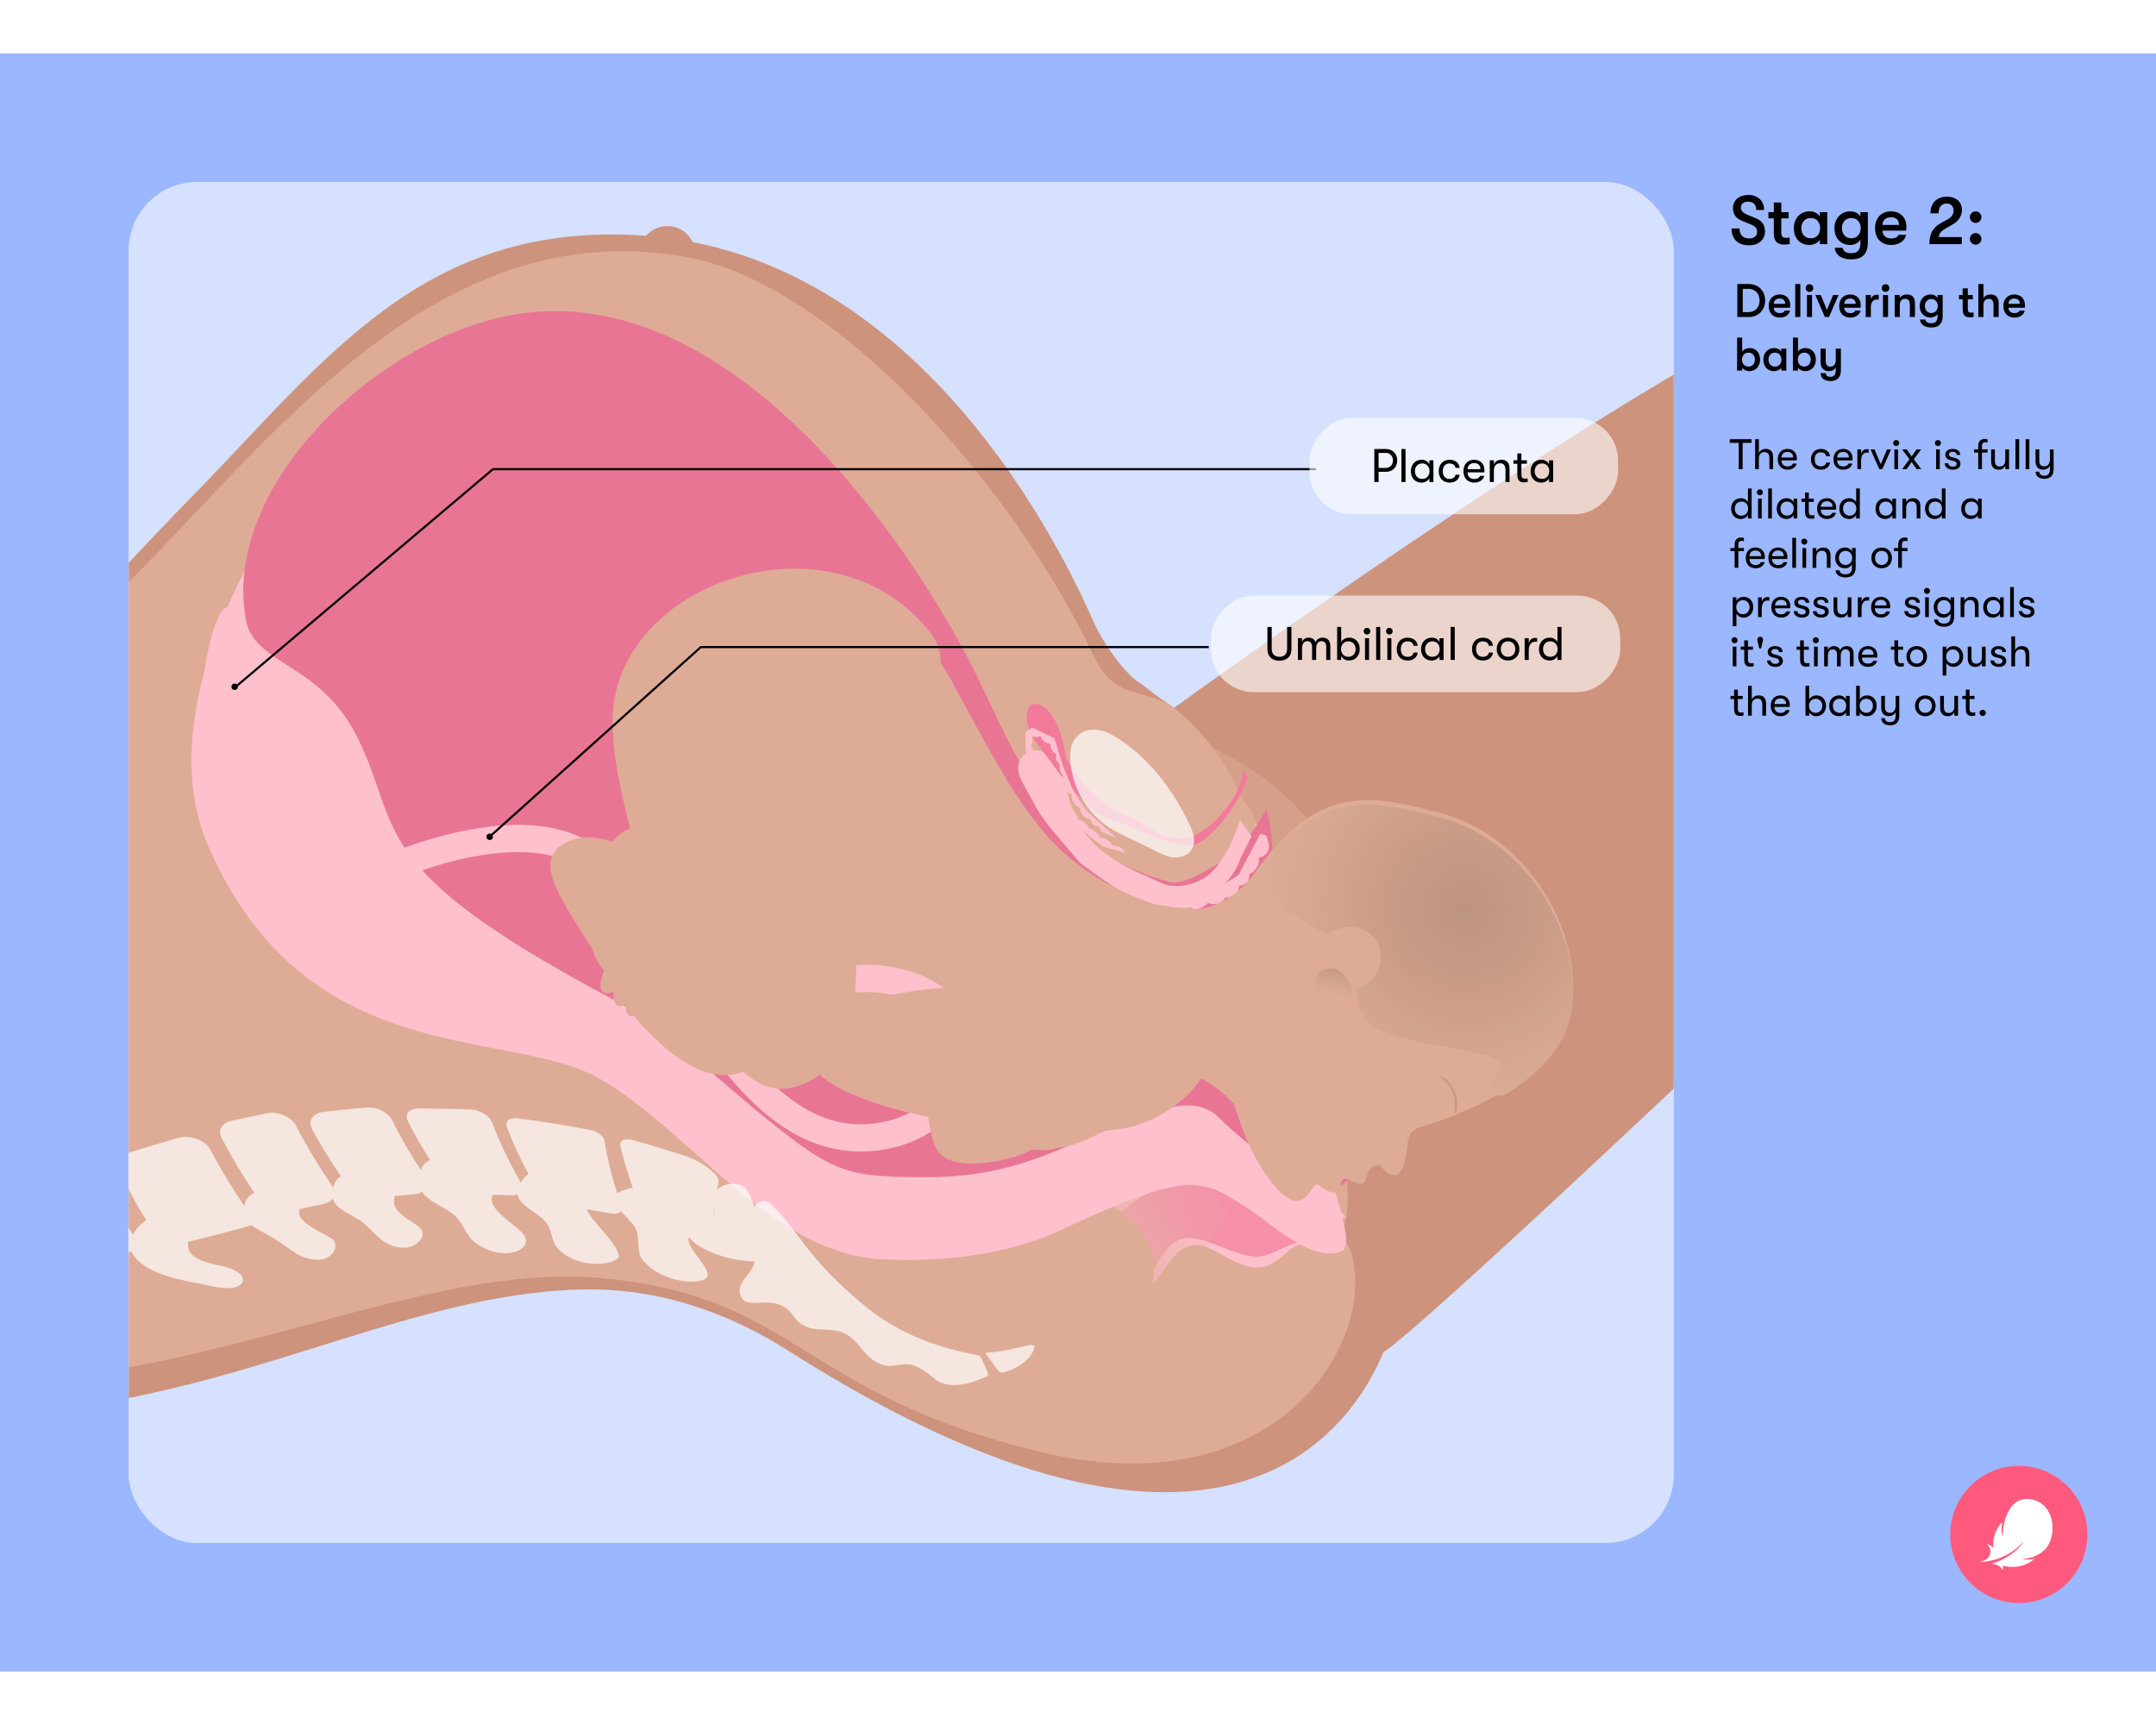 <?xml version="1.0" encoding="utf-8"?>
<svg xmlns="http://www.w3.org/2000/svg" fill="none" height="8" viewBox="0 0 1006 755" width="10">
<rect fill="#9BB7FF" height="755" transform="matrix(-1 0 0 1 1006 0)" width="1006"/>
<rect fill="#D5E1FF" height="635" rx="32" width="721" x="60" y="60"/>
<circle cx="942" cy="691" fill="#FF5A7D" r="32"/>
<path d="M924.522 703.827C926.71 703.7 930.567 703.158 934.561 701.366C940.875 698.534 944.136 694.403 944.185 694.442C944.342 694.564 942.086 697.807 937.843 700.663C934.805 702.704 932.232 703.764 929.63 704.545C927.994 705.033 930.509 704.159 932.857 705.81C934.469 706.942 934.537 708.173 934.6 707.167C934.63 706.703 934.61 706.039 934.566 705.541C936.051 705.961 938.17 706.352 940.821 706.059C943.712 705.736 946.378 704.662 948.746 702.885C949.576 702.26 948.844 702.445 948.419 702.528C947.384 702.729 945.489 702.934 943.385 702.431C944.805 702.431 953.995 701.767 956.798 693.7C959.776 685.111 955.704 674.447 945.679 674.447C935.65 674.447 934.298 689.345 934.473 692.104C933.966 690.614 933.756 688.422 934.102 686.522C934.234 685.805 934.41 684.984 933.521 686.039C931.817 688.065 929.581 691.977 930.23 697.235C929.439 696.581 928.726 696.127 928.062 695.785C927.315 695.399 926.993 695.248 927.828 696.293C928.487 697.118 929.288 699.003 928.282 700.966C927.511 702.47 926.182 703.212 924.766 703.368C924.093 703.427 924.039 703.856 924.522 703.827Z" fill="white"/>
<path d="M816.12 89.544C810.936 89.544 807.96 86.696 807.96 81.672H811.64C811.64 84.584 813.304 86.344 816.088 86.344C818.52 86.344 819.864 85.224 819.864 83.208C819.864 81.512 819.064 80.648 816.536 79.624L812.888 78.152C810.072 77.064 808.6 75.048 808.6 72.2C808.6 68.552 811.544 66.056 815.768 66.056C820.216 66.056 823.16 68.84 823.16 73.064H819.48C819.48 70.6 818.136 69.192 815.64 69.192C813.528 69.192 812.312 70.28 812.312 71.976C812.312 73.512 813.4 74.536 816.024 75.592L819.32 76.936C822.136 78.088 823.544 80.072 823.544 83.112C823.544 86.952 820.568 89.544 816.12 89.544ZM833.336 86.056C833.88 86.056 834.744 85.992 835.096 85.928V89C834.552 89.096 833.528 89.192 832.504 89.192C830.808 89.192 827.672 88.968 827.672 83.944V77H825.144V74.088H827.672V69.576H831.16V74.088H834.584V77H831.16V83.144C831.16 85.736 831.96 86.056 833.336 86.056ZM844.354 89.384C839.554 89.384 837.026 85.928 837.026 81.544C837.026 77.16 839.81 73.704 844.45 73.704C846.434 73.704 848.226 74.6 849.154 76.104V74.088H852.61V89H849.154V86.984C848.226 88.488 846.178 89.384 844.354 89.384ZM844.866 86.28C847.842 86.28 849.282 84.104 849.282 81.544C849.282 78.984 847.842 76.808 844.866 76.808C842.146 76.808 840.514 78.824 840.514 81.544C840.514 84.264 842.146 86.28 844.866 86.28ZM868.06 74.088H871.548V88.36C871.548 91.304 870.62 93.512 868.86 94.792C867.612 95.72 865.884 96.104 863.74 96.104C861.756 96.104 859.868 95.688 858.492 94.76C857.084 93.8 856.188 92.36 856.124 90.696H859.772C860.06 92.232 861.308 93.224 863.708 93.224C866.556 93.224 868.06 91.976 868.06 88.616V86.984C867.164 88.488 865.116 89.384 863.292 89.384C858.652 89.384 855.964 85.928 855.964 81.544C855.964 77.16 858.908 73.704 863.388 73.704C865.372 73.704 867.164 74.6 868.06 76.104V74.088ZM863.804 86.28C866.652 86.28 868.22 84.104 868.22 81.544C868.22 78.984 866.652 76.808 863.804 76.808C861.18 76.808 859.452 78.824 859.452 81.544C859.452 84.264 861.18 86.28 863.804 86.28ZM889.525 80.776C889.525 81.384 889.493 81.864 889.429 82.696H878.357C878.453 85.064 879.989 86.344 882.517 86.344C884.245 86.344 885.269 85.8 885.845 84.648H889.365C888.917 87.432 886.101 89.384 882.517 89.384C877.813 89.384 874.901 86.376 874.901 81.544C874.901 76.776 877.845 73.704 882.389 73.704C886.645 73.704 889.525 76.584 889.525 80.776ZM878.357 80.04H886.101C886.069 77.736 884.725 76.456 882.325 76.456C879.861 76.456 878.389 77.928 878.357 80.04ZM900.256 89C900.256 84.2 901.856 81.256 905.632 79.176L908.832 77.416C910.624 76.424 911.552 75.048 911.552 73.288C911.552 71.368 910.24 70.056 908.352 70.056C905.92 70.056 904.544 71.688 904.544 74.632H900.736C900.736 69.896 903.712 66.856 908.352 66.856C912.736 66.856 915.456 69.256 915.456 73.096C915.456 75.752 913.888 78.216 911.2 79.752L908.064 81.544C905.664 82.92 904.992 83.72 904.608 85.704H915.392V89H900.256ZM921.827 79.112C920.323 79.112 919.139 77.864 919.139 76.392C919.139 74.92 920.323 73.704 921.827 73.704C923.331 73.704 924.547 74.92 924.547 76.392C924.547 77.864 923.331 79.112 921.827 79.112ZM921.827 89.256C920.323 89.256 919.139 88.008 919.139 86.536C919.139 85.064 920.323 83.848 921.827 83.848C923.331 83.848 924.547 85.064 924.547 86.536C924.547 88.008 923.331 89.256 921.827 89.256Z" fill="black"/>
<path d="M811.3 194V181.72H807.12V180H817.3V181.72H813.12V194H811.3ZM823.91 184.54C826.19 184.54 827.35 185.86 827.35 188.32V194H825.61V189.08C825.61 187.02 824.95 186.04 823.29 186.04C821.57 186.04 820.69 187.26 820.69 189.12V194H818.95V180H820.69V186.48C821.19 185.3 822.31 184.54 823.91 184.54ZM838.418 188.88C838.418 189.22 838.418 189.48 838.378 189.9H831.238C831.278 191.68 832.378 192.72 834.138 192.72C835.358 192.72 836.198 192.24 836.578 191.36H838.318C837.998 193.06 836.298 194.24 834.138 194.24C831.298 194.24 829.518 192.36 829.518 189.38C829.518 186.46 831.318 184.54 834.058 184.54C836.658 184.54 838.418 186.34 838.418 188.88ZM831.238 188.56H836.718C836.718 186.94 835.718 185.94 834.038 185.94C832.358 185.94 831.318 187 831.238 188.56ZM849.586 194.24C846.746 194.24 845.006 192.26 845.006 189.4C845.006 186.54 846.746 184.56 849.586 184.56C852.066 184.56 853.666 185.92 853.886 187.98H852.146C851.906 186.76 851.026 186.12 849.566 186.12C847.806 186.12 846.726 187.34 846.726 189.4C846.726 191.44 847.806 192.68 849.566 192.68C851.026 192.68 851.906 192.04 852.146 190.88H853.886C853.666 192.9 852.066 194.24 849.586 194.24ZM864.394 188.88C864.394 189.22 864.394 189.48 864.354 189.9H857.214C857.254 191.68 858.354 192.72 860.114 192.72C861.334 192.72 862.174 192.24 862.554 191.36H864.294C863.974 193.06 862.274 194.24 860.114 194.24C857.274 194.24 855.494 192.36 855.494 189.38C855.494 186.46 857.294 184.54 860.034 184.54C862.634 184.54 864.394 186.34 864.394 188.88ZM857.214 188.56H862.694C862.694 186.94 861.694 185.94 860.014 185.94C858.334 185.94 857.294 187 857.214 188.56ZM866.664 194V184.78H868.404V186.88C868.764 185.32 869.944 184.64 871.104 184.64C871.424 184.64 871.724 184.66 871.944 184.72V186.32C871.644 186.26 871.404 186.26 871.084 186.26C869.264 186.26 868.404 187.92 868.404 189.98V194H866.664ZM876.882 194L872.822 184.78H874.682L877.582 191.68L880.502 184.78H882.362L878.302 194H876.882ZM884.77 183.2C883.93 183.2 883.35 182.58 883.35 181.8C883.35 181.02 883.93 180.38 884.77 180.38C885.59 180.38 886.17 181.02 886.17 181.8C886.17 182.58 885.59 183.2 884.77 183.2ZM883.91 194V184.78H885.63V194H883.91ZM887.517 194L890.977 189.36L887.557 184.78H889.697L891.977 188.08L894.277 184.78H896.417L892.997 189.36L896.457 194H894.317L891.977 190.62L889.657 194H887.517ZM904.262 183.2C903.422 183.2 902.842 182.58 902.842 181.8C902.842 181.02 903.422 180.38 904.262 180.38C905.082 180.38 905.662 181.02 905.662 181.8C905.662 182.58 905.082 183.2 904.262 183.2ZM903.402 194V184.78H905.122V194H903.402ZM911.209 194.24C908.949 194.24 907.389 192.94 907.389 191.24H909.109C909.109 192.14 909.949 192.84 911.309 192.84C912.329 192.84 913.009 192.34 913.009 191.52C913.009 190.9 912.729 190.48 911.629 190.2L909.749 189.72C908.389 189.34 907.669 188.46 907.669 187.18C907.669 185.62 909.109 184.54 911.109 184.54C913.309 184.54 914.649 185.6 914.649 187.32H912.949C912.949 186.44 912.249 185.88 911.049 185.88C910.089 185.88 909.389 186.34 909.389 187.1C909.389 187.68 909.729 188.1 910.729 188.38L912.629 188.9C913.989 189.28 914.769 190.18 914.769 191.46C914.769 193.22 913.389 194.24 911.209 194.24ZM926.432 181.44C925.732 181.44 924.792 181.58 924.792 183.14V184.78H927.392V186.24H924.792V194H923.052V186.24H921.092V184.78H923.052V183.18C923.052 180.3 924.992 179.88 925.992 179.88C926.592 179.88 927.092 179.98 927.392 180.1V181.58C927.092 181.5 926.792 181.44 926.432 181.44ZM932.584 194.24C930.524 194.24 929.084 193 929.084 190.46V184.78H930.824V190.06C930.824 191.68 931.424 192.74 933.064 192.74C934.964 192.74 935.684 191.3 935.684 189.82V184.78H937.424V194H935.684V192.32C935.184 193.46 934.104 194.24 932.584 194.24ZM940.414 194V180H942.154V194H940.414ZM945.16 194V180H946.9V194H945.16ZM956.506 184.78H958.226V194.18C958.226 195.64 957.786 196.76 956.986 197.5C956.246 198.14 955.226 198.5 953.966 198.5C952.646 198.5 951.566 198.16 950.846 197.54C950.186 196.98 949.826 196.18 949.806 195.16H951.546C951.626 196.28 952.226 197.04 953.946 197.04C955.506 197.04 956.506 196.16 956.506 194.06V192.34C955.966 193.46 954.866 194.22 953.306 194.22C950.906 194.22 949.806 192.62 949.806 190.28V184.78H951.526V189.92C951.526 191.56 952.066 192.68 953.886 192.68C955.666 192.68 956.506 191.18 956.506 189.52V184.78ZM815.6 203H817.32V217H815.6V215.38C815.02 216.52 813.7 217.24 812.32 217.24C809.38 217.24 807.76 215.12 807.76 212.4C807.76 209.68 809.5 207.54 812.36 207.54C813.82 207.54 815.02 208.28 815.6 209.42V203ZM812.56 215.68C814.58 215.68 815.68 214.18 815.68 212.4C815.68 210.62 814.58 209.1 812.56 209.1C810.66 209.1 809.48 210.5 809.48 212.4C809.48 214.28 810.66 215.68 812.56 215.68ZM821.176 206.2C820.336 206.2 819.756 205.58 819.756 204.8C819.756 204.02 820.336 203.38 821.176 203.38C821.996 203.38 822.576 204.02 822.576 204.8C822.576 205.58 821.996 206.2 821.176 206.2ZM820.316 217V207.78H822.036V217H820.316ZM825.043 217V203H826.783V217H825.043ZM833.609 217.24C830.669 217.24 829.049 215.12 829.049 212.4C829.049 209.68 830.789 207.54 833.649 207.54C835.109 207.54 836.309 208.28 836.889 209.42V207.78H838.609V217H836.889V215.38C836.309 216.52 834.989 217.24 833.609 217.24ZM833.849 215.68C835.869 215.68 836.969 214.18 836.969 212.4C836.969 210.62 835.869 209.1 833.849 209.1C831.949 209.1 830.769 210.5 830.769 212.4C830.769 214.28 831.949 215.68 833.849 215.68ZM845.465 215.56C845.805 215.56 846.365 215.5 846.625 215.44V216.98C846.285 217.06 845.665 217.12 845.065 217.12C843.985 217.12 842.245 216.92 842.245 213.94V209.24H840.585V207.78H842.245V204.86H843.985V207.78H846.305V209.24H843.985V213.56C843.985 215.32 844.585 215.56 845.465 215.56ZM856.777 211.88C856.777 212.22 856.777 212.48 856.737 212.9H849.597C849.637 214.68 850.737 215.72 852.497 215.72C853.717 215.72 854.557 215.24 854.937 214.36H856.677C856.357 216.06 854.657 217.24 852.497 217.24C849.657 217.24 847.877 215.36 847.877 212.38C847.877 209.46 849.677 207.54 852.417 207.54C855.017 207.54 856.777 209.34 856.777 211.88ZM849.597 211.56H855.077C855.077 209.94 854.077 208.94 852.397 208.94C850.717 208.94 849.677 210 849.597 211.56ZM866.088 203H867.808V217H866.088V215.38C865.508 216.52 864.188 217.24 862.808 217.24C859.868 217.24 858.248 215.12 858.248 212.4C858.248 209.68 859.988 207.54 862.848 207.54C864.308 207.54 865.508 208.28 866.088 209.42V203ZM863.048 215.68C865.068 215.68 866.168 214.18 866.168 212.4C866.168 210.62 865.068 209.1 863.048 209.1C861.148 209.1 859.968 210.5 859.968 212.4C859.968 214.28 861.148 215.68 863.048 215.68ZM879.683 217.24C876.743 217.24 875.123 215.12 875.123 212.4C875.123 209.68 876.863 207.54 879.723 207.54C881.183 207.54 882.383 208.28 882.963 209.42V207.78H884.683V217H882.963V215.38C882.383 216.52 881.063 217.24 879.683 217.24ZM879.923 215.68C881.943 215.68 883.043 214.18 883.043 212.4C883.043 210.62 881.943 209.1 879.923 209.1C878.023 209.1 876.843 210.5 876.843 212.4C876.843 214.28 878.023 215.68 879.923 215.68ZM887.68 217V207.78H889.42V209.48C889.92 208.3 891.04 207.54 892.64 207.54C894.9 207.54 896.06 208.86 896.06 211.32V217H894.34V212.08C894.34 210.02 893.66 209.04 892.02 209.04C890.3 209.04 889.42 210.26 889.42 212.12V217H887.68ZM906.069 203H907.789V217H906.069V215.38C905.489 216.52 904.169 217.24 902.789 217.24C899.849 217.24 898.229 215.12 898.229 212.4C898.229 209.68 899.969 207.54 902.829 207.54C904.289 207.54 905.489 208.28 906.069 209.42V203ZM903.029 215.68C905.049 215.68 906.149 214.18 906.149 212.4C906.149 210.62 905.049 209.1 903.029 209.1C901.129 209.1 899.949 210.5 899.949 212.4C899.949 214.28 901.129 215.68 903.029 215.68ZM919.664 217.24C916.724 217.24 915.104 215.12 915.104 212.4C915.104 209.68 916.844 207.54 919.704 207.54C921.164 207.54 922.364 208.28 922.944 209.42V207.78H924.664V217H922.944V215.38C922.364 216.52 921.044 217.24 919.664 217.24ZM919.904 215.68C921.924 215.68 923.024 214.18 923.024 212.4C923.024 210.62 921.924 209.1 919.904 209.1C918.004 209.1 916.824 210.5 916.824 212.4C916.824 214.28 918.004 215.68 919.904 215.68ZM812.76 227.44C812.06 227.44 811.12 227.58 811.12 229.14V230.78H813.72V232.24H811.12V240H809.38V232.24H807.42V230.78H809.38V229.18C809.38 226.3 811.32 225.88 812.32 225.88C812.92 225.88 813.42 225.98 813.72 226.1V227.58C813.42 227.5 813.12 227.44 812.76 227.44ZM823.476 234.88C823.476 235.22 823.476 235.48 823.436 235.9H816.296C816.336 237.68 817.436 238.72 819.196 238.72C820.416 238.72 821.256 238.24 821.636 237.36H823.376C823.056 239.06 821.356 240.24 819.196 240.24C816.356 240.24 814.576 238.36 814.576 235.38C814.576 232.46 816.376 230.54 819.116 230.54C821.716 230.54 823.476 232.34 823.476 234.88ZM816.296 234.56H821.776C821.776 232.94 820.776 231.94 819.096 231.94C817.416 231.94 816.376 233 816.296 234.56ZM834.023 234.88C834.023 235.22 834.023 235.48 833.983 235.9H826.843C826.883 237.68 827.983 238.72 829.743 238.72C830.963 238.72 831.803 238.24 832.183 237.36H833.923C833.603 239.06 831.903 240.24 829.743 240.24C826.903 240.24 825.123 238.36 825.123 235.38C825.123 232.46 826.923 230.54 829.663 230.54C832.263 230.54 834.023 232.34 834.023 234.88ZM826.843 234.56H832.323C832.323 232.94 831.323 231.94 829.643 231.94C827.963 231.94 826.923 233 826.843 234.56ZM836.293 240V226H838.033V240H836.293ZM841.899 229.2C841.059 229.2 840.479 228.58 840.479 227.8C840.479 227.02 841.059 226.38 841.899 226.38C842.719 226.38 843.299 227.02 843.299 227.8C843.299 228.58 842.719 229.2 841.899 229.2ZM841.039 240V230.78H842.759V240H841.039ZM845.766 240V230.78H847.506V232.48C848.006 231.3 849.126 230.54 850.726 230.54C852.986 230.54 854.146 231.86 854.146 234.32V240H852.426V235.08C852.426 233.02 851.746 232.04 850.106 232.04C848.386 232.04 847.506 233.26 847.506 235.12V240H845.766ZM864.155 230.78H865.875V239.76C865.875 241.52 865.315 242.84 864.275 243.64C863.495 244.22 862.415 244.5 861.095 244.5C859.835 244.5 858.655 244.2 857.815 243.6C856.995 243.02 856.495 242.16 856.455 241.16H858.275C858.395 242.24 859.315 243.04 861.075 243.04C863.075 243.04 864.155 242.08 864.155 239.88V238.38C863.575 239.54 862.215 240.24 860.875 240.24C858.055 240.24 856.315 238.12 856.315 235.4C856.315 232.66 858.175 230.54 860.915 230.54C862.335 230.54 863.575 231.24 864.155 232.42V230.78ZM861.115 238.68C863.055 238.68 864.235 237.2 864.235 235.4C864.235 233.58 863.055 232.1 861.115 232.1C859.275 232.1 858.035 233.5 858.035 235.4C858.035 237.28 859.295 238.68 861.115 238.68ZM877.99 240.24C874.99 240.24 873.19 238.08 873.19 235.4C873.19 232.7 874.99 230.54 877.99 230.54C880.97 230.54 882.79 232.7 882.79 235.4C882.79 238.08 880.97 240.24 877.99 240.24ZM877.99 238.68C879.93 238.68 881.05 237.24 881.05 235.4C881.05 233.54 879.93 232.1 877.99 232.1C876.05 232.1 874.91 233.54 874.91 235.4C874.91 237.24 876.05 238.68 877.99 238.68ZM889.088 227.44C888.388 227.44 887.448 227.58 887.448 229.14V230.78H890.048V232.24H887.448V240H885.708V232.24H883.748V230.78H885.708V229.18C885.708 226.3 887.648 225.88 888.648 225.88C889.248 225.88 889.748 225.98 890.048 226.1V227.58C889.748 227.5 889.448 227.44 889.088 227.44ZM813.62 253.54C816.26 253.54 818.08 255.52 818.08 258.4C818.08 261.22 816.18 263.24 813.52 263.24C812.1 263.24 810.82 262.52 810.22 261.38V267.26H808.5V253.78H810.22V255.42C810.82 254.26 812.14 253.54 813.62 253.54ZM813.28 261.68C815.06 261.68 816.34 260.32 816.34 258.4C816.34 256.48 815.06 255.1 813.28 255.1C811.44 255.1 810.14 256.46 810.14 258.4C810.14 260.32 811.44 261.68 813.28 261.68ZM820.316 263V253.78H822.056V255.88C822.416 254.32 823.596 253.64 824.756 253.64C825.076 253.64 825.376 253.66 825.596 253.72V255.32C825.296 255.26 825.056 255.26 824.736 255.26C822.916 255.26 822.056 256.92 822.056 258.98V263H820.316ZM835.41 257.88C835.41 258.22 835.41 258.48 835.37 258.9H828.23C828.27 260.68 829.37 261.72 831.13 261.72C832.35 261.72 833.19 261.24 833.57 260.36H835.31C834.99 262.06 833.29 263.24 831.13 263.24C828.29 263.24 826.51 261.36 826.51 258.38C826.51 255.46 828.31 253.54 831.05 253.54C833.65 253.54 835.41 255.34 835.41 257.88ZM828.23 257.56H833.71C833.71 255.94 832.71 254.94 831.03 254.94C829.35 254.94 828.31 256 828.23 257.56ZM840.76 263.24C838.5 263.24 836.94 261.94 836.94 260.24H838.66C838.66 261.14 839.5 261.84 840.86 261.84C841.88 261.84 842.56 261.34 842.56 260.52C842.56 259.9 842.28 259.48 841.18 259.2L839.3 258.72C837.94 258.34 837.22 257.46 837.22 256.18C837.22 254.62 838.66 253.54 840.66 253.54C842.86 253.54 844.2 254.6 844.2 256.32H842.5C842.5 255.44 841.8 254.88 840.6 254.88C839.64 254.88 838.94 255.34 838.94 256.1C838.94 256.68 839.28 257.1 840.28 257.38L842.18 257.9C843.54 258.28 844.32 259.18 844.32 260.46C844.32 262.22 842.94 263.24 840.76 263.24ZM849.744 263.24C847.484 263.24 845.924 261.94 845.924 260.24H847.644C847.644 261.14 848.484 261.84 849.844 261.84C850.864 261.84 851.544 261.34 851.544 260.52C851.544 259.9 851.264 259.48 850.164 259.2L848.284 258.72C846.924 258.34 846.204 257.46 846.204 256.18C846.204 254.62 847.644 253.54 849.644 253.54C851.844 253.54 853.184 254.6 853.184 256.32H851.484C851.484 255.44 850.784 254.88 849.584 254.88C848.624 254.88 847.924 255.34 847.924 256.1C847.924 256.68 848.264 257.1 849.264 257.38L851.164 257.9C852.524 258.28 853.304 259.18 853.304 260.46C853.304 262.22 851.924 263.24 849.744 263.24ZM859.048 263.24C856.988 263.24 855.548 262 855.548 259.46V253.78H857.288V259.06C857.288 260.68 857.888 261.74 859.528 261.74C861.428 261.74 862.148 260.3 862.148 258.82V253.78H863.888V263H862.148V261.32C861.648 262.46 860.568 263.24 859.048 263.24ZM866.879 263V253.78H868.619V255.88C868.979 254.32 870.159 253.64 871.319 253.64C871.639 253.64 871.939 253.66 872.159 253.72V255.32C871.859 255.26 871.619 255.26 871.299 255.26C869.479 255.26 868.619 256.92 868.619 258.98V263H866.879ZM881.973 257.88C881.973 258.22 881.973 258.48 881.933 258.9H874.793C874.833 260.68 875.933 261.72 877.693 261.72C878.913 261.72 879.753 261.24 880.133 260.36H881.873C881.553 262.06 879.853 263.24 877.693 263.24C874.853 263.24 873.073 261.36 873.073 258.38C873.073 255.46 874.873 253.54 877.613 253.54C880.213 253.54 881.973 255.34 881.973 257.88ZM874.793 257.56H880.273C880.273 255.94 879.273 254.94 877.592 254.94C875.913 254.94 874.873 256 874.793 257.56ZM892.381 263.24C890.121 263.24 888.561 261.94 888.561 260.24H890.281C890.281 261.14 891.121 261.84 892.481 261.84C893.501 261.84 894.181 261.34 894.181 260.52C894.181 259.9 893.901 259.48 892.801 259.2L890.921 258.72C889.561 258.34 888.841 257.46 888.841 256.18C888.841 254.62 890.281 253.54 892.281 253.54C894.481 253.54 895.821 254.6 895.821 256.32H894.121C894.121 255.44 893.421 254.88 892.221 254.88C891.261 254.88 890.561 255.34 890.561 256.1C890.561 256.68 890.901 257.1 891.901 257.38L893.801 257.9C895.161 258.28 895.941 259.18 895.941 260.46C895.941 262.22 894.561 263.24 892.381 263.24ZM899.145 252.2C898.305 252.2 897.725 251.58 897.725 250.8C897.725 250.02 898.305 249.38 899.145 249.38C899.965 249.38 900.545 250.02 900.545 250.8C900.545 251.58 899.965 252.2 899.145 252.2ZM898.285 263V253.78H900.005V263H898.285ZM910.112 253.78H911.832V262.76C911.832 264.52 911.272 265.84 910.232 266.64C909.452 267.22 908.372 267.5 907.052 267.5C905.792 267.5 904.612 267.2 903.772 266.6C902.952 266.02 902.452 265.16 902.412 264.16H904.232C904.352 265.24 905.272 266.04 907.032 266.04C909.032 266.04 910.112 265.08 910.112 262.88V261.38C909.532 262.54 908.172 263.24 906.832 263.24C904.012 263.24 902.272 261.12 902.272 258.4C902.272 255.66 904.132 253.54 906.872 253.54C908.292 253.54 909.532 254.24 910.112 255.42V253.78ZM907.072 261.68C909.012 261.68 910.192 260.2 910.192 258.4C910.192 256.58 909.012 255.1 907.072 255.1C905.232 255.1 903.992 256.5 903.992 258.4C903.992 260.28 905.252 261.68 907.072 261.68ZM914.828 263V253.78H916.568V255.48C917.068 254.3 918.188 253.54 919.788 253.54C922.048 253.54 923.208 254.86 923.208 257.32V263H921.488V258.08C921.488 256.02 920.808 255.04 919.168 255.04C917.448 255.04 916.568 256.26 916.568 258.12V263H914.828ZM929.937 263.24C926.997 263.24 925.377 261.12 925.377 258.4C925.377 255.68 927.117 253.54 929.977 253.54C931.437 253.54 932.637 254.28 933.217 255.42V253.78H934.937V263H933.217V261.38C932.637 262.52 931.317 263.24 929.937 263.24ZM930.177 261.68C932.197 261.68 933.297 260.18 933.297 258.4C933.297 256.62 932.197 255.1 930.177 255.1C928.277 255.1 927.097 256.5 927.097 258.4C927.097 260.28 928.277 261.68 930.177 261.68ZM937.934 263V249H939.674V263H937.934ZM945.76 263.24C943.5 263.24 941.94 261.94 941.94 260.24H943.66C943.66 261.14 944.5 261.84 945.86 261.84C946.88 261.84 947.56 261.34 947.56 260.52C947.56 259.9 947.28 259.48 946.18 259.2L944.3 258.72C942.94 258.34 942.22 257.46 942.22 256.18C942.22 254.62 943.66 253.54 945.66 253.54C947.86 253.54 949.2 254.6 949.2 256.32H947.5C947.5 255.44 946.8 254.88 945.6 254.88C944.64 254.88 943.94 255.34 943.94 256.1C943.94 256.68 944.28 257.1 945.28 257.38L947.18 257.9C948.54 258.28 949.32 259.18 949.32 260.46C949.32 262.22 947.94 263.24 945.76 263.24ZM809.36 275.2C808.52 275.2 807.94 274.58 807.94 273.8C807.94 273.02 808.52 272.38 809.36 272.38C810.18 272.38 810.76 273.02 810.76 273.8C810.76 274.58 810.18 275.2 809.36 275.2ZM808.5 286V276.78H810.22V286H808.5ZM817.087 284.56C817.427 284.56 817.987 284.5 818.247 284.44V285.98C817.907 286.06 817.287 286.12 816.687 286.12C815.607 286.12 813.867 285.92 813.867 282.94V278.24H812.207V276.78H813.867V273.86H815.607V276.78H817.927V278.24H815.607V282.56C815.607 284.32 816.207 284.56 817.087 284.56ZM822.655 273.5C822.655 273.62 822.635 273.78 822.595 273.92L821.755 277.62H820.875L820.015 273.92C819.975 273.78 819.955 273.64 819.955 273.5C819.955 272.76 820.555 272.16 821.295 272.16C822.055 272.16 822.655 272.76 822.655 273.5ZM828.338 286.24C826.078 286.24 824.518 284.94 824.518 283.24H826.238C826.238 284.14 827.078 284.84 828.438 284.84C829.458 284.84 830.138 284.34 830.138 283.52C830.138 282.9 829.858 282.48 828.758 282.2L826.878 281.72C825.518 281.34 824.798 280.46 824.798 279.18C824.798 277.62 826.238 276.54 828.238 276.54C830.438 276.54 831.778 277.6 831.778 279.32H830.078C830.078 278.44 829.378 277.88 828.178 277.88C827.218 277.88 826.518 278.34 826.518 279.1C826.518 279.68 826.858 280.1 827.858 280.38L829.758 280.9C831.118 281.28 831.898 282.18 831.898 283.46C831.898 285.22 830.518 286.24 828.338 286.24ZM843.161 284.56C843.501 284.56 844.061 284.5 844.321 284.44V285.98C843.981 286.06 843.361 286.12 842.761 286.12C841.681 286.12 839.941 285.92 839.941 282.94V278.24H838.281V276.78H839.941V273.86H841.681V276.78H844.001V278.24H841.681V282.56C841.681 284.32 842.281 284.56 843.161 284.56ZM847.29 275.2C846.45 275.2 845.87 274.58 845.87 273.8C845.87 273.02 846.45 272.38 847.29 272.38C848.11 272.38 848.69 273.02 848.69 273.8C848.69 274.58 848.11 275.2 847.29 275.2ZM846.43 286V276.78H848.15V286H846.43ZM851.156 286V276.78H852.896V278.46C853.236 277.46 854.176 276.54 855.656 276.54C857.276 276.54 858.256 277.3 858.596 278.52C858.996 277.42 860.136 276.54 861.576 276.54C864.056 276.54 864.896 278.14 864.896 280.16V286H863.156V280.5C863.156 278.76 862.396 278.04 861.156 278.04C859.796 278.04 858.896 278.96 858.896 281.2V286H857.156V280.64C857.156 278.64 856.296 278.04 855.176 278.04C853.756 278.04 852.896 279.04 852.896 281.2V286H851.156ZM875.957 280.88C875.957 281.22 875.957 281.48 875.917 281.9H868.777C868.817 283.68 869.917 284.72 871.677 284.72C872.897 284.72 873.737 284.24 874.117 283.36H875.857C875.537 285.06 873.837 286.24 871.677 286.24C868.837 286.24 867.057 284.36 867.057 281.38C867.057 278.46 868.857 276.54 871.597 276.54C874.197 276.54 875.957 278.34 875.957 280.88ZM868.777 280.56H874.257C874.257 278.94 873.257 277.94 871.577 277.94C869.897 277.94 868.857 279 868.777 280.56ZM887.145 284.56C887.485 284.56 888.045 284.5 888.305 284.44V285.98C887.965 286.06 887.345 286.12 886.745 286.12C885.665 286.12 883.925 285.92 883.925 282.94V278.24H882.265V276.78H883.925V273.86H885.665V276.78H887.985V278.24H885.665V282.56C885.665 284.32 886.265 284.56 887.145 284.56ZM894.357 286.24C891.357 286.24 889.557 284.08 889.557 281.4C889.557 278.7 891.357 276.54 894.357 276.54C897.337 276.54 899.157 278.7 899.157 281.4C899.157 284.08 897.337 286.24 894.357 286.24ZM894.357 284.68C896.297 284.68 897.417 283.24 897.417 281.4C897.417 279.54 896.297 278.1 894.357 278.1C892.417 278.1 891.277 279.54 891.277 281.4C891.277 283.24 892.417 284.68 894.357 284.68ZM911.569 276.54C914.209 276.54 916.029 278.52 916.029 281.4C916.029 284.22 914.129 286.24 911.469 286.24C910.049 286.24 908.769 285.52 908.169 284.38V290.26H906.449V276.78H908.169V278.42C908.769 277.26 910.089 276.54 911.569 276.54ZM911.229 284.68C913.009 284.68 914.289 283.32 914.289 281.4C914.289 279.48 913.009 278.1 911.229 278.1C909.389 278.1 908.089 279.46 908.089 281.4C908.089 283.32 909.389 284.68 911.229 284.68ZM921.666 286.24C919.606 286.24 918.166 285 918.166 282.46V276.78H919.906V282.06C919.906 283.68 920.506 284.74 922.146 284.74C924.046 284.74 924.766 283.3 924.766 281.82V276.78H926.506V286H924.766V284.32C924.266 285.46 923.186 286.24 921.666 286.24ZM932.576 286.24C930.316 286.24 928.756 284.94 928.756 283.24H930.476C930.476 284.14 931.316 284.84 932.676 284.84C933.696 284.84 934.376 284.34 934.376 283.52C934.376 282.9 934.096 282.48 932.996 282.2L931.116 281.72C929.756 281.34 929.036 280.46 929.036 279.18C929.036 277.62 930.476 276.54 932.476 276.54C934.676 276.54 936.016 277.6 936.016 279.32H934.316C934.316 278.44 933.616 277.88 932.416 277.88C931.456 277.88 930.756 278.34 930.756 279.1C930.756 279.68 931.096 280.1 932.096 280.38L933.996 280.9C935.356 281.28 936.136 282.18 936.136 283.46C936.136 285.22 934.756 286.24 932.576 286.24ZM943.46 276.54C945.74 276.54 946.9 277.86 946.9 280.32V286H945.16V281.08C945.16 279.02 944.5 278.04 942.84 278.04C941.12 278.04 940.24 279.26 940.24 281.12V286H938.5V272H940.24V278.48C940.74 277.3 941.86 276.54 943.46 276.54ZM812.36 307.56C812.7 307.56 813.26 307.5 813.52 307.44V308.98C813.18 309.06 812.56 309.12 811.96 309.12C810.88 309.12 809.14 308.92 809.14 305.94V301.24H807.48V299.78H809.14V296.86H810.88V299.78H813.2V301.24H810.88V305.56C810.88 307.32 811.48 307.56 812.36 307.56ZM820.609 299.54C822.889 299.54 824.049 300.86 824.049 303.32V309H822.309V304.08C822.309 302.02 821.649 301.04 819.989 301.04C818.269 301.04 817.389 302.26 817.389 304.12V309H815.649V295H817.389V301.48C817.889 300.3 819.009 299.54 820.609 299.54ZM835.117 303.88C835.117 304.22 835.117 304.48 835.077 304.9H827.937C827.977 306.68 829.077 307.72 830.837 307.72C832.057 307.72 832.897 307.24 833.277 306.36H835.017C834.697 308.06 832.997 309.24 830.837 309.24C827.997 309.24 826.217 307.36 826.217 304.38C826.217 301.46 828.017 299.54 830.757 299.54C833.357 299.54 835.117 301.34 835.117 303.88ZM827.937 303.56H833.417C833.417 301.94 832.417 300.94 830.737 300.94C829.057 300.94 828.017 302 827.937 303.56ZM847.565 299.54C850.205 299.54 852.025 301.52 852.025 304.4C852.025 307.22 850.125 309.24 847.465 309.24C846.045 309.24 844.765 308.52 844.165 307.38V309H842.445V295H844.165V301.42C844.765 300.26 846.085 299.54 847.565 299.54ZM847.225 307.68C849.005 307.68 850.285 306.32 850.285 304.4C850.285 302.48 849.005 301.1 847.225 301.1C845.385 301.1 844.085 302.46 844.085 304.4C844.085 306.32 845.385 307.68 847.225 307.68ZM858.082 309.24C855.142 309.24 853.522 307.12 853.522 304.4C853.522 301.68 855.262 299.54 858.122 299.54C859.582 299.54 860.782 300.28 861.362 301.42V299.78H863.082V309H861.362V307.38C860.782 308.52 859.462 309.24 858.082 309.24ZM858.322 307.68C860.342 307.68 861.442 306.18 861.442 304.4C861.442 302.62 860.342 301.1 858.322 301.1C856.422 301.1 855.242 302.5 855.242 304.4C855.242 306.28 856.422 307.68 858.322 307.68ZM871.198 299.54C873.838 299.54 875.658 301.52 875.658 304.4C875.658 307.22 873.758 309.24 871.098 309.24C869.678 309.24 868.398 308.52 867.798 307.38V309H866.078V295H867.798V301.42C868.398 300.26 869.718 299.54 871.198 299.54ZM870.858 307.68C872.638 307.68 873.918 306.32 873.918 304.4C873.918 302.48 872.638 301.1 870.858 301.1C869.018 301.1 867.718 302.46 867.718 304.4C867.718 306.32 869.018 307.68 870.858 307.68ZM884.495 299.78H886.215V309.18C886.215 310.64 885.775 311.76 884.975 312.5C884.235 313.14 883.215 313.5 881.955 313.5C880.635 313.5 879.555 313.16 878.835 312.54C878.175 311.98 877.815 311.18 877.795 310.16H879.535C879.615 311.28 880.215 312.04 881.935 312.04C883.495 312.04 884.495 311.16 884.495 309.06V307.34C883.955 308.46 882.855 309.22 881.295 309.22C878.895 309.22 877.795 307.62 877.795 305.28V299.78H879.515V304.92C879.515 306.56 880.055 307.68 881.875 307.68C883.655 307.68 884.495 306.18 884.495 304.52V299.78ZM898.361 309.24C895.361 309.24 893.561 307.08 893.561 304.4C893.561 301.7 895.361 299.54 898.361 299.54C901.341 299.54 903.161 301.7 903.161 304.4C903.161 307.08 901.341 309.24 898.361 309.24ZM898.361 307.68C900.301 307.68 901.421 306.24 901.421 304.4C901.421 302.54 900.301 301.1 898.361 301.1C896.421 301.1 895.281 302.54 895.281 304.4C895.281 306.24 896.421 307.68 898.361 307.68ZM908.795 309.24C906.735 309.24 905.295 308 905.295 305.46V299.78H907.035V305.06C907.035 306.68 907.635 307.74 909.275 307.74C911.175 307.74 911.895 306.3 911.895 304.82V299.78H913.635V309H911.895V307.32C911.395 308.46 910.315 309.24 908.795 309.24ZM920.485 307.56C920.825 307.56 921.385 307.5 921.645 307.44V308.98C921.305 309.06 920.685 309.12 920.085 309.12C919.005 309.12 917.265 308.92 917.265 305.94V301.24H915.605V299.78H917.265V296.86H919.005V299.78H921.325V301.24H919.005V305.56C919.005 307.32 919.605 307.56 920.485 307.56ZM925.094 309.14C924.294 309.14 923.654 308.48 923.654 307.68C923.654 306.88 924.294 306.22 925.094 306.22C925.914 306.22 926.574 306.88 926.574 307.68C926.574 308.48 925.914 309.14 925.094 309.14Z" fill="black"/>
<path d="M810.65 123V107.6H815.864C820.968 107.6 823.63 111.296 823.63 115.3C823.63 119.304 820.968 123 815.864 123H810.65ZM813.18 120.734H815.644C819.406 120.734 821.034 118.05 821.034 115.3C821.034 112.55 819.406 109.866 815.644 109.866H813.18V120.734ZM835.336 117.346C835.336 117.764 835.314 118.094 835.27 118.666H827.658C827.724 120.294 828.78 121.174 830.518 121.174C831.706 121.174 832.41 120.8 832.806 120.008H835.226C834.918 121.922 832.982 123.264 830.518 123.264C827.284 123.264 825.282 121.196 825.282 117.874C825.282 114.596 827.306 112.484 830.43 112.484C833.356 112.484 835.336 114.464 835.336 117.346ZM827.658 116.84H832.982C832.96 115.256 832.036 114.376 830.386 114.376C828.692 114.376 827.68 115.388 827.658 116.84ZM837.653 123V107.6H840.051V123H837.653ZM844.32 111.274C843.264 111.274 842.538 110.482 842.538 109.492C842.538 108.502 843.264 107.71 844.32 107.71C845.376 107.71 846.102 108.502 846.102 109.492C846.102 110.482 845.376 111.274 844.32 111.274ZM843.132 123V112.748H845.508V123H843.132ZM851.493 123L847.049 112.748H849.623L852.461 119.788L855.299 112.748H857.873L853.429 123H851.493ZM868.228 117.346C868.228 117.764 868.206 118.094 868.162 118.666H860.55C860.616 120.294 861.672 121.174 863.41 121.174C864.598 121.174 865.302 120.8 865.698 120.008H868.118C867.81 121.922 865.874 123.264 863.41 123.264C860.176 123.264 858.174 121.196 858.174 117.874C858.174 114.596 860.198 112.484 863.322 112.484C866.248 112.484 868.228 114.464 868.228 117.346ZM860.55 116.84H865.874C865.852 115.256 864.928 114.376 863.278 114.376C861.584 114.376 860.572 115.388 860.55 116.84ZM870.546 123V112.748H872.944V114.728C873.318 113.276 874.55 112.616 875.672 112.616C876.046 112.616 876.354 112.638 876.618 112.704V114.904C876.244 114.86 876.046 114.86 875.672 114.86C873.978 114.86 872.944 116.136 872.944 118.468V123H870.546ZM879.791 111.274C878.735 111.274 878.009 110.482 878.009 109.492C878.009 108.502 878.735 107.71 879.791 107.71C880.847 107.71 881.573 108.502 881.573 109.492C881.573 110.482 880.847 111.274 879.791 111.274ZM878.603 123V112.748H880.979V123H878.603ZM884.06 123V112.748H886.458V114.178C887.096 113.078 888.284 112.484 889.802 112.484C892.266 112.484 893.542 113.87 893.542 116.554V123H891.144V117.654C891.144 115.476 890.572 114.53 888.9 114.53C887.338 114.53 886.458 115.564 886.458 117.368V123H884.06ZM904.066 112.748H906.464V122.56C906.464 124.584 905.826 126.102 904.616 126.982C903.758 127.62 902.57 127.884 901.096 127.884C899.732 127.884 898.434 127.598 897.488 126.96C896.52 126.3 895.904 125.31 895.86 124.166H898.368C898.566 125.222 899.424 125.904 901.074 125.904C903.032 125.904 904.066 125.046 904.066 122.736V121.614C903.45 122.648 902.042 123.264 900.788 123.264C897.598 123.264 895.75 120.888 895.75 117.874C895.75 114.86 897.774 112.484 900.854 112.484C902.218 112.484 903.45 113.1 904.066 114.134V112.748ZM901.14 121.13C903.098 121.13 904.176 119.634 904.176 117.874C904.176 116.114 903.098 114.618 901.14 114.618C899.336 114.618 898.148 116.004 898.148 117.874C898.148 119.744 899.336 121.13 901.14 121.13ZM919.682 120.976C920.056 120.976 920.65 120.932 920.892 120.888V123C920.518 123.066 919.814 123.132 919.11 123.132C917.944 123.132 915.788 122.978 915.788 119.524V114.75H914.05V112.748H915.788V109.646H918.186V112.748H920.54V114.75H918.186V118.974C918.186 120.756 918.736 120.976 919.682 120.976ZM928.839 112.484C931.303 112.484 932.579 113.87 932.579 116.554V123H930.181V117.654C930.181 115.476 929.609 114.53 927.937 114.53C926.375 114.53 925.495 115.564 925.495 117.368V123H923.097V107.6H925.495V114.178C926.133 113.078 927.321 112.484 928.839 112.484ZM944.842 117.346C944.842 117.764 944.82 118.094 944.776 118.666H937.164C937.23 120.294 938.286 121.174 940.024 121.174C941.212 121.174 941.916 120.8 942.312 120.008H944.732C944.424 121.922 942.488 123.264 940.024 123.264C936.79 123.264 934.788 121.196 934.788 117.874C934.788 114.596 936.812 112.484 939.936 112.484C942.862 112.484 944.842 114.464 944.842 117.346ZM937.164 116.84H942.488C942.466 115.256 941.542 114.376 939.892 114.376C938.198 114.376 937.186 115.388 937.164 116.84ZM816.37 137.484C819.296 137.484 821.254 139.64 821.254 142.874C821.254 146.042 819.186 148.264 816.216 148.264C814.852 148.264 813.554 147.604 812.916 146.614V148H810.54V132.6H812.916V139.134C813.554 138.144 814.918 137.484 816.37 137.484ZM815.864 146.13C817.624 146.13 818.856 144.788 818.856 142.874C818.856 140.96 817.624 139.618 815.864 139.618C814.06 139.618 812.828 140.938 812.828 142.874C812.828 144.81 814.06 146.13 815.864 146.13ZM827.828 148.264C824.528 148.264 822.79 145.888 822.79 142.874C822.79 139.86 824.704 137.484 827.894 137.484C829.258 137.484 830.49 138.1 831.128 139.134V137.748H833.504V148H831.128V146.614C830.49 147.648 829.082 148.264 827.828 148.264ZM828.18 146.13C830.226 146.13 831.216 144.634 831.216 142.874C831.216 141.114 830.226 139.618 828.18 139.618C826.31 139.618 825.188 141.004 825.188 142.874C825.188 144.744 826.31 146.13 828.18 146.13ZM842.409 137.484C845.335 137.484 847.293 139.64 847.293 142.874C847.293 146.042 845.225 148.264 842.255 148.264C840.891 148.264 839.593 147.604 838.955 146.614V148H836.579V132.6H838.955V139.134C839.593 138.144 840.957 137.484 842.409 137.484ZM841.903 146.13C843.663 146.13 844.895 144.788 844.895 142.874C844.895 140.96 843.663 139.618 841.903 139.618C840.099 139.618 838.867 140.938 838.867 142.874C838.867 144.81 840.099 146.13 841.903 146.13ZM856.573 137.748H858.971V148.044C858.971 149.65 858.487 150.86 857.629 151.696C856.793 152.466 855.605 152.884 854.153 152.884C852.635 152.884 851.447 152.51 850.633 151.828C849.907 151.19 849.511 150.288 849.489 149.166H851.909C852.019 150.288 852.569 150.904 854.109 150.904C855.539 150.904 856.573 150.046 856.573 147.868V146.57C855.935 147.67 854.791 148.264 853.273 148.264C850.743 148.264 849.489 146.46 849.489 143.996V137.748H851.887V143.49C851.887 145.008 852.393 146.152 854.109 146.152C855.781 146.152 856.573 144.81 856.573 143.05V137.748Z" fill="black"/>
<mask height="635" id="mask0_971_1623" maskUnits="userSpaceOnUse" style="mask-type:alpha" width="721" x="60" y="60">
<rect fill="#D9D9D9" height="635" rx="32" width="721" x="60" y="60"/>
</mask>
<g mask="url(#mask0_971_1623)">
<path d="M324.396 93.43C324.467 100.592 318.696 106.474 311.5 106.545C304.304 106.617 298.418 100.865 298.347 93.687C298.276 86.51 304.047 80.643 311.243 80.572C318.439 80.501 324.325 86.252 324.396 93.43Z" fill="#CE937D"/>
<path d="M-13.589 292.474L-9.164 288.87C5.493 276.93 14 259.028 14 240.123C14 200.967 -21.405 171.336 -59.949 178.233L-81 182C-81 182 -111.5 189.5 -137.5 195.5C-163.5 201.5 -208 206.777 -208 206.777C-208 206.777 -273.998 577.135 -219.999 606.001C-166 634.866 -10.202 634.866 -10.202 634.866C102.388 633.752 185.844 577.562 273.908 576.691C311.735 576.317 344.167 590.137 368.248 605.561C586.839 744.148 637.992 623.275 645.541 606.001C670.823 588.92 877 392 877 392L877 107C824.858 104.488 547.866 305.304 547.866 305.304C539.231 299.779 535.319 296.067 531.309 293.417C524.05 288.647 513.904 273.561 510.427 265.588C488.618 215.649 421.356 93.176 300 85C197.127 78.086 151.503 143.652 89.568 206.777C44.289 252.937 20.768 284.818 -13.589 292.474Z" fill="#CE937D"/>
<path d="M464.309 312.341C487.398 308.301 524.16 308.998 554.108 318.969C599.374 336.812 628.389 367.512 632.249 412.602C634.578 439.739 622.119 445.641 629.165 470.841C639.066 506.264 465.183 400.713 464.309 312.341Z" fill="#DEAC96" opacity="0.5"/>
<g opacity="0.8">
<g filter="url(#filter0_d_971_1623)" opacity="0.9">
<path d="M578.8 340.055C592.458 348.312 588.332 360.448 601.219 373.656C610.345 383.002 626.68 394.11 627.888 411.565C628.762 424.311 623.121 428.716 626.433 438.81C631.414 454.011 633 520.5 620 543L587.629 534.717L564.573 385.714L571 335L578.8 340.055Z" fill="#FFC0CD"/>
</g>
</g>
<g opacity="0.8">
<g filter="url(#filter1_d_971_1623)" opacity="0.9">
<path d="M580.566 349.387C593.484 358.758 588.356 370.506 600.093 384.746C608.404 394.823 623.752 407.26 623.494 424.754C623.298 437.529 617.308 441.446 619.763 451.782C623.454 467.346 630.815 463.723 633.028 488.371L594.97 477.865L562.565 393.694L580.566 349.387Z" fill="#FFC0CD"/>
</g>
</g>
<path d="M603.648 448.713C611.124 464.517 619.148 458.17 622.546 481.5C624.806 496.987 635.523 550.871 622.499 551C621.192 551.044 620.94 551.984 622.546 552.69C626.871 554.6 629.893 552.43 631.875 566.275C637.838 607.854 590.779 677.6 486.159 652.628C372.736 625.56 372.283 579.76 280.606 571.383C197.395 563.783 102.241 618.952 -10.349 620.065C-10.349 620.065 -141.001 620.065 -262.001 598C-383.001 575.935 -219.501 218 -219.501 218C-219.501 218 -157.501 209.5 -130.001 203C-110.102 198.297 -80.778 190.451 -66.088 186.474C-60.062 184.843 -53.821 184.197 -47.59 184.583C-20.311 186.273 1.869 207.206 5.132 234.342L5.352 236.173C7.638 255.186 0.529 274.123 -13.705 286.934L-26.001 298C67.499 298 151.999 65 319.999 95C389.999 107.5 473.071 202.27 509.875 280.311C520.226 302.281 531.248 294.985 547.882 305.319C572.384 325.981 578.365 346.041 580.551 349.401C587.999 356.5 584.247 361.556 587.999 374C589.748 379.824 584.685 373.953 585.053 383.218C587.744 389.355 583.498 392.333 584.573 398.363C585.631 404.27 593.527 403.47 591.782 408.959C591.807 411.464 593.84 411.767 592.201 417.132C587.375 432.919 599.933 441.664 603.632 448.728L603.648 448.713Z" fill="#DEAC96"/>
<path d="M601.501 558.5C595.509 563.739 590.372 568.294 581.843 565.842C567.022 561.577 557.827 546.428 545.061 564.907C514.314 609.432 477.326 590.493 467.429 584.95L477.501 541C490.794 546.341 497.5 538 513.5 532C542.499 517.5 561.138 515.062 574 523C585.343 530 593.5 541 615.735 548.776C620.501 548.776 624.724 548.234 621.501 554C617.246 552.997 606.258 554.334 601.501 558.5Z" fill="#FFC0CD"/>
<g opacity="0.7">
<path d="M467.673 582.926C472.467 584.032 479.48 582.563 483.813 575.942C486.54 571.796 488.35 572.885 487.977 577.13C487.507 582.407 492.41 585.248 498.545 585.188C510.37 585.071 526.241 586.606 541.499 562C552.065 544.973 562.502 555.468 580.498 560.5C594.593 564.449 594.498 554.068 621.498 552C587.765 549.597 593.499 543.254 566.999 530C553.999 526.177 537.478 525.595 520.629 543.254C506.23 558.352 502.952 548.793 497.547 557.331C495.569 561.101 494.871 560.493 493.577 557.124C492.078 553.266 483.144 550.264 477.866 549.932L467.704 582.895L467.673 582.926Z" fill="#F27A9B"/>
<path d="M515.192 526.502L478.266 532.391L452.777 586.25L530.61 598.945L574.155 542.335L539.989 497.729L515.192 526.502Z" fill="url(#paint0_linear_971_1623)"/>
<path d="M502.281 531.107L465.356 536.995L439.867 590.855L517.7 603.549L561.245 546.939L527.079 502.334L502.281 531.107Z" fill="url(#paint1_linear_971_1623)"/>
</g>
<g filter="url(#filter2_f_971_1623)">
<path d="M421.835 591.991C415.299 569.339 435.817 543.587 467.664 534.472C499.511 525.358 530.628 536.332 537.165 558.985C543.701 581.637 523.182 607.389 491.335 616.504C459.488 625.618 428.372 614.644 421.835 591.991Z" fill="#DEAC96"/>
</g>
<g filter="url(#filter3_d_971_1623)">
<path d="M279.5 465.5C322.525 490.006 359.5 547.696 412.5 550C427.833 550.667 463.3 550.9 494.5 536.5C535 517.808 544.5 515 562 515C577 515 607 554.5 626.5 546C637.027 537.519 591.3 447.298 596.833 447.058C600.246 446.902 602.715 447.753 603.617 448.744C603.574 444.471 602.144 442.887 599.598 440.529C596.399 437.02 590.399 427.9 591.999 419.5C592.833 417.187 593.999 412.15 591.999 410.5C588.499 406 595 370.5 591 365.5C587.5 356 586.004 351.416 584.5 357.5C573.5 402 532.129 394 499 363.5C489.543 354.794 473 328 459.5 296C411.776 182.879 349.591 150.601 323 139.5C271.5 118 217.5 122.5 167.999 158C124.95 194.823 68.747 290.998 97.001 356.643C142.678 462.709 237.449 441.554 279.5 465.5Z" fill="#FFC0CD"/>
</g>
<g filter="url(#filter4_i_971_1623)">
<path d="M360.62 512.138C389.67 535.398 396.75 537 432.5 537C468.25 537 488 526.5 509 518C535.993 507.074 555.989 496.846 568.5 509C603.5 543 629.463 546.537 629 536L627 473.5C625.999 479.628 586.259 457.583 580 456C575.514 454.861 605.165 409.946 595 410C576.808 410.088 601.488 408.549 591 365C585.5 375 579.5 384.5 567 391.5C560.754 394.998 552.813 400.115 546.5 399.5C489 384 475.278 342.803 455.5 302.5C431.081 252.741 347.499 119.718 243.5 134C179 142.858 102.997 213.315 114.73 276.926C118.678 298.313 149.065 296.598 166.587 331.47C188.188 374.448 168.697 391.769 285 453.5C310.663 467.126 330.998 488.422 360.62 512.138Z" fill="#E97595"/>
</g>
<path d="M591.96 368.652L590.999 365L588.029 364.13L577.936 383.331L563.409 392.382L545.37 391.957L521.999 380.739L514.91 379L514.91 379.777C514.91 382.006 515.84 384.134 517.476 385.648L518.613 386.701C519.778 388.78 521.975 390.068 524.358 390.068L526.221 390.068L527.598 391.75C529.118 393.607 531.39 394.683 533.789 394.683L536.499 394.683L538.753 396.613C540.203 397.853 542.048 398.535 543.955 398.535L545.37 398.535L545.982 399.059C548.21 400.968 551.558 400.734 553.499 398.535L554.205 398.819C557.004 399.945 560.2 399.399 562.467 397.408L563.643 396.376L564.013 396.521C566.964 397.678 570.317 396.498 571.892 393.747C574.682 394.268 577.378 392.47 577.97 389.694L578.263 388.32C580.977 388.33 583.138 386.047 582.978 383.337L582.959 383.002C585.892 381.636 587.693 378.618 587.503 375.388L587.492 375.189C590.661 374.826 592.772 371.737 591.96 368.652Z" fill="#FEBFCC"/>
<g opacity="0.7">
<path d="M14.018 524.496C9.414 525.402 6.228 528.308 6.552 531.502C7.168 537.813 8.187 544.382 9.632 550.623C2.787 553.488 -0.386 559.222 -0.771 563.822C1.947 577.49 24.777 579.831 36.86 582.494C54.669 587.221 62.971 580.806 47.224 576.182C35.24 572.627 30.927 568.857 29.859 564.995C38.612 563.755 47.18 562.441 55.84 561.049C61.736 560.099 64.692 555.72 62.314 551.716C57.78 544.199 53.431 535.112 49.992 524.878C48.676 520.833 42.362 518.436 36.777 519.706C29.412 521.362 21.785 523.005 14.018 524.496Z" fill="white"/>
<path d="M61.739 512.358C56.879 513.851 54.472 517.671 56.094 521.513C59.336 529.013 63.505 536.949 68.269 544.357C62.891 548.007 60.038 553.43 60.461 557.284C65.357 570.239 86.154 572.369 98.329 575.016C115.504 579.426 118.954 569.002 103.605 565.833C88.35 562.726 87.515 559.199 87.715 554.478C97.426 552.138 107.151 549.598 116.706 546.952C118.515 546.427 119.13 544.899 118.024 543.434C110.447 533.026 103.695 522.042 98.131 511.43C95.812 507.072 88.805 504.513 83.16 505.998C76.259 507.942 69.144 510.072 61.709 512.374L61.739 512.358Z" fill="white"/>
<path d="M107.918 498.022C103.498 498.988 101.517 502.404 103.336 505.86C107.725 514.347 113.323 523.699 118.677 531.669C114.681 533.461 113.533 537.1 113.908 540.8C114.476 546.912 120.735 548.479 127.976 552.973C133.02 556.059 137.785 560.438 142.705 561.942C155.601 565.918 158.959 555.541 154.828 553.045C147.88 548.734 138.189 545.325 139.666 539.208C143.487 538.34 147.201 537.566 150.884 536.822C155.72 535.898 157.372 531.901 154.625 527.855C148.883 519.489 142.833 509.512 138.191 500.397C136.105 496.283 129.788 493.532 124.599 494.506C119.197 495.62 113.657 496.766 107.964 498.021L107.918 498.022Z" fill="white"/>
<path d="M195.257 492.239C190.89 492.282 188.67 494.902 190.348 498.19C193.157 503.895 196.772 510.207 200.662 516.317C198.733 517.166 197.408 518.547 196.686 520.168C191.036 535.026 206.795 536.192 213.138 543.184C216.729 547.084 217.824 552.038 221.867 554.949C234.923 564.334 248.09 558.348 244.968 552.123C242.255 546.785 226.033 539.337 230.041 532.488C232.764 532.584 235.456 532.696 238.056 532.793C242.857 533.038 244.966 530.143 242.791 526.414C238.114 518.421 233.106 508.08 229.662 498.831C228.571 495.798 224.052 492.968 219.929 492.763C216.251 492.554 199.855 492.239 195.272 492.254L195.241 492.254L195.257 492.239Z" fill="white"/>
<path d="M151.214 493.813C145.961 494.418 143.444 498.009 145.636 501.999C149.521 509.139 154.35 516.945 159.062 523.861C156.999 525.111 155.927 527.105 155.441 529.308C153.031 539.107 162.592 540.181 169.365 545.57C173.116 548.484 176.7 553.291 180.487 555.19C192.912 561.338 199.4 551.867 196.601 548.682C192.541 544.05 181.61 541.222 184.267 533.096C187.232 532.836 190.075 532.593 192.902 532.349C198.71 531.877 200.854 527.798 197.841 523.263C192.424 515.108 186.873 505.803 182.901 497.603C181.206 494.192 176.013 491.538 171.51 491.844C164.979 492.324 158.249 492.959 151.23 493.828L151.214 493.813Z" fill="white"/>
<path d="M236.497 500.915C239.166 508.052 242.843 515.947 246.649 522.918C245.732 523.48 245 524.133 244.438 524.784C234.756 536.331 250.761 539.062 255.415 546.256C258.038 550.272 257.081 554.57 260.512 557.872C271.583 568.598 289.412 564.472 288.762 560.943C287.418 554.116 276.028 545.268 273.862 539.295C277.574 539.889 281.178 540.498 284.676 541.156C288.605 541.931 290.911 540.356 289.868 537.477C286.291 527.26 283.544 516.866 282.065 507.305C281.738 505.371 278.947 503.047 276.034 502.43C264.447 500.147 252.833 498.264 241.285 496.81C237.653 496.493 235.532 498.235 236.528 500.915L236.497 500.915Z" fill="white"/>
<path d="M289.456 509.814C290.933 516.04 292.999 522.782 295.262 529.246C294.448 529.393 293.589 529.601 292.761 529.886C277.577 533.909 294.282 542.09 296.996 549.119C298.542 553.084 296.878 558.942 299.574 562.496C308.286 574.153 329.49 575.419 330.175 570.048C330.862 564.923 314.61 552.741 324.323 550.585C326.739 550.761 332.935 552.129 332.917 550.393C333.01 542.614 333.767 533.707 335.322 526.053C335.806 523.665 328.12 517.778 323.657 515.931C322.113 515.286 320.461 514.687 318.81 514.089C315.709 513.043 300.16 508.278 295.427 507.05C291.448 505.936 288.846 507.222 289.487 509.829L289.456 509.814Z" fill="white"/>
<path d="M357.633 563.213C357.633 563.213 347.317 565.052 334.275 560.263C321.186 555.458 318.42 549.383 322.635 548.02C326.882 546.687 335.648 546.754 333.043 536.835C330.456 527.131 345.545 524.307 349.073 531.097C353.007 538.666 356.809 552.954 357.633 563.198L357.633 563.213Z" fill="white"/>
<path d="M460.573 606.154C460.02 606.16 459.823 606.531 460.244 607.08C461.414 608.713 463.893 612.178 465.654 614.512C465.997 615 466.739 615.408 467.416 615.463C469.541 615.657 480.984 611.148 482.634 603.846C483.444 600.272 473.101 605.631 460.573 606.154Z" fill="white"/>
<path d="M349.807 554.114C358.397 568.985 341.362 571.013 345.851 580.222C349.195 587.075 362.322 577.093 370.689 589.644C371.969 591.568 373.614 593.151 377.041 594.408C384.864 597.051 392.445 592.35 400.916 602.933C404.061 606.867 405.974 609.077 409.592 610.978C419.62 615.813 421.196 605.622 435.605 617.991C442.973 624.405 454.033 620.068 460.633 617.206C461.046 617.017 461.133 616.509 460.912 615.881C460.12 613.583 458.924 610.844 457.982 608.886C457.637 608.182 456.984 607.481 456.353 607.365C438.99 604.262 420.213 597.993 404.135 584.841C375.624 561.575 373.184 549.687 360.066 537.151C352.8 530.214 345.379 546.442 349.791 554.084L349.807 554.114Z" fill="white"/>
</g>
<g style="mix-blend-mode:multiply">
<path d="M212.761 425.805C215.466 417.878 191.756 413.548 173.435 366.418C168.623 354.062 166.101 343.22 159.348 332.143C150.313 317.307 135.598 308.246 124.657 301.299C99.741 285.483 112.551 257.428 105.856 258.478C98.163 259.692 82.298 322.422 110.664 368.269C145.78 425.023 210.25 433.162 212.761 425.805Z" fill="#FFC0CD"/>
</g>
<g filter="url(#filter5_i_971_1623)">
<path d="M339.948 372.272C306.895 281.795 383.776 183.459 445.806 298.143C474.862 351.862 489.535 381.54 533.994 396.819C538.614 398.406 548.84 403.382 560.835 401.166C563.869 400.606 567.016 399.585 570.214 397.933C572.529 396.737 574.871 395.211 577.216 393.289C579.401 391.497 581.589 389.362 583.761 386.831C614.008 343.416 637.042 347.328 670.971 356.222C722.295 369.679 743.668 428.863 730.055 457.705C717.373 484.585 677.902 498.566 662.312 503.193C659.248 504.097 657.068 506.788 656.843 509.962C656.226 518.51 653.714 533.157 643.674 520.631C633.73 521.357 641.573 534.115 630.007 527.852C622.192 523.61 629.133 540.633 615.164 530.02C611.324 527.097 608.447 554.233 587.451 520.232C580.762 509.381 575.899 492.477 575.899 492.477C575.899 492.477 560.134 474.101 548.541 479.776C536.41 485.715 517.279 510.283 492.929 512.813C478.322 517.881 447.241 502.425 424.871 494.391C389.549 476.51 376.277 454.308 364.254 432.923L339.948 372.272Z" fill="#DEAC96"/>
</g>
<path d="M186 378.5C186 378.5 246.47 352.47 276.33 376.415C313.654 406.347 344.654 521.51 415.813 504.249C442.305 497.822 456.473 471.984 446.796 452.842C437.119 433.7 407.289 426.999 385.133 434.762C362.978 442.525 340.679 463.096 321.313 461.608" stroke="#FFC0CD" stroke-linecap="round" stroke-width="12.688"/>
<g filter="url(#filter6_di_971_1623)">
<path d="M488.92 445.239C488.92 445.239 520.819 382.852 550.162 403.838C579.505 424.825 583.544 492.802 530.684 510.598C499.891 520.959 368.911 505.811 376.964 473.032C385.016 440.254 488.92 445.239 488.92 445.239Z" fill="#DEAC96"/>
</g>
<g filter="url(#filter7_i_971_1623)">
<path d="M650.926 478.998C650.926 478.998 659.289 486.065 659.225 498.632C636.809 499.479 634.585 479.972 650.926 478.998Z" fill="#DEAC96"/>
</g>
<path d="M670.958 356.203C641.614 348.491 620.422 344.537 595.642 371.749C574.623 398.66 636.086 417.532 636.086 417.532C636.086 417.532 624.731 448.325 645.079 456.384C656.105 460.764 672.97 463.112 685.239 465.615C695.613 467.763 702.7 469.99 700.172 473.669C699.035 475.336 698.155 476.994 697.561 478.537C695.273 484.497 697.028 488.83 703.687 484.949C714.694 477.963 724.72 468.958 730.042 457.687C743.659 428.83 722.286 369.646 670.958 356.203Z" fill="#DEAC96"/>
<path d="M670.958 356.203C641.614 348.491 620.422 344.537 595.642 371.749C574.623 398.66 636.086 417.532 636.086 417.532C636.086 417.532 624.731 448.325 645.079 456.384C656.105 460.764 672.97 463.112 685.239 465.615C695.613 467.763 702.7 469.99 700.172 473.669C699.035 475.336 698.155 476.994 697.561 478.537C695.273 484.497 697.028 488.83 703.687 484.949C714.694 477.963 724.72 468.958 730.042 457.687C743.659 428.83 722.286 369.646 670.958 356.203Z" fill="url(#paint2_radial_971_1623)" fill-opacity="0.15"/>
<g filter="url(#filter8_i_971_1623)">
<path d="M606.77 448.433C597.219 444.66 596.236 423.647 619.156 412.613C642.075 401.579 651.126 425.612 638.425 435.787C630.367 442.236 626.986 436.33 619.993 440.088C612.182 444.277 614.863 451.65 606.766 448.447L606.77 448.433Z" fill="#DEAC96"/>
</g>
<g filter="url(#filter9_i_971_1623)">
<path d="M303.59 383.651L301.755 399.317C301.755 399.317 316.825 438.861 312.701 447.778C308.577 456.695 294.853 436.94 300.882 437.629C306.909 438.338 295.779 461.799 289.104 453.973C287.626 452.24 294.236 436.194 296.201 436.886C298.166 437.577 287.668 456.919 282.919 452.733C278.17 448.547 287.259 431.952 290.27 432.926C293.269 433.909 283.136 450.2 278.17 448.547C273.204 446.894 277.404 430.556 280.449 431.109C283.473 431.66 278.348 443.112 272.683 442.643C267.017 442.173 271.559 432.019 271.559 432.019C271.559 432.019 258.637 420.092 267.11 390.289C275.592 360.497 289.703 363.175 293.791 370.272C297.889 377.381 303.611 383.653 303.611 383.653L303.59 383.651Z" fill="#DEAC96"/>
</g>
<path d="M621.786 451.843C616.409 452.932 611.753 444.8 613.849 440.717C615.946 436.633 612.147 431.443 615.81 428.629C623.783 422.492 632.893 432.933 631.055 443.397C629.217 453.86 625.997 450.994 621.786 451.843Z" fill="#DEAC96"/>
<path d="M621.786 451.843C616.409 452.932 611.753 444.8 613.849 440.717C615.946 436.633 612.147 431.443 615.81 428.629C623.783 422.492 632.893 432.933 631.055 443.397C629.217 453.86 625.997 450.994 621.786 451.843Z" fill="url(#paint3_linear_971_1623)" fill-opacity="0.2"/>
<g filter="url(#filter10_i_971_1623)">
<path d="M311.694 449.164C292.721 410.525 262.973 383.883 286.844 373.775C297.099 369.437 312.856 373.173 343.689 392.283C373.272 400.605 398.66 432.867 386.245 466.579C376.212 477.241 356.125 505.255 311.694 449.164Z" fill="#DEAC96"/>
</g>
<g filter="url(#filter11_di_971_1623)">
<path d="M281.936 320.852C274.515 251.576 382.151 212.21 429.596 272.289C454.726 304.119 378.37 338.169 378.37 338.169C378.37 338.169 423.988 470.556 365.328 484.912C320.818 495.812 281.936 348.543 281.936 320.852Z" fill="#DEAC96"/>
</g>
<mask height="292" id="mask1_971_1623" maskUnits="userSpaceOnUse" style="mask-type:alpha" width="403" x="332" y="246">
<path d="M339.948 372.272C306.895 281.795 383.776 183.459 445.806 298.143C474.862 351.862 489.535 381.54 533.994 396.819C537.822 398.134 545.499 401.776 554.843 401.725C562.56 401.683 568.479 403.299 577.239 394.825C578.437 393.666 582.57 388.219 583.761 386.831C614.008 343.416 637.042 347.328 670.971 356.222C722.295 369.679 743.668 428.863 730.055 457.705C717.373 484.585 677.902 498.566 662.312 503.193C659.248 504.097 657.068 506.788 656.843 509.962C656.226 518.51 653.714 533.157 643.674 520.631C633.73 521.357 641.573 534.115 630.007 527.852C622.192 523.61 629.133 540.633 615.164 530.02C611.324 527.097 608.447 554.233 587.451 520.232C580.762 509.381 576.868 490.461 576.868 490.461C576.868 490.461 565.098 492.251 553.505 497.926C541.374 503.864 517.279 510.283 492.929 512.813C478.322 517.881 447.241 502.425 424.871 494.391C389.549 476.51 376.277 454.308 364.254 432.923L339.948 372.272Z" fill="#DEAC96"/>
</mask>
<g mask="url(#mask1_971_1623)">
<g filter="url(#filter12_f_971_1623)">
<path d="M565.682 384.473C584.456 405.741 579.529 440.7 554.676 462.555C529.823 484.411 494.457 484.886 475.683 463.617C456.909 442.348 461.837 407.389 486.689 385.534C511.542 363.679 546.908 363.204 565.682 384.473Z" fill="#DEAC96"/>
</g>
</g>
<g filter="url(#filter13_f_971_1623)">
<path d="M441.771 345.575C427.831 378.854 387.835 393.738 352.437 378.82C317.039 363.901 299.644 324.829 313.584 291.55C327.524 258.27 367.521 243.387 402.919 258.305C438.316 273.224 455.711 312.295 441.771 345.575Z" fill="#DEAC96"/>
</g>
<g filter="url(#filter14_f_971_1623)">
<path d="M662.785 480.078C666.612 488.468 666.399 496.775 662.31 498.633C658.222 500.491 651.805 495.195 647.979 486.805C644.153 478.415 644.365 470.108 648.454 468.25C652.543 466.392 658.959 471.687 662.785 480.078Z" fill="#DEAC96"/>
</g>
<path d="M678.972 494.268C678.972 494.268 682.001 484 672.501 477.5" stroke="black" stroke-miterlimit="10" stroke-opacity="0.1" stroke-width="1.057"/>
<g filter="url(#filter15_di_971_1623)">
<path d="M438.089 514.785C433.432 508.913 432.764 494.429 432.156 487.712C431.55 481.008 433.839 462.186 438.97 491.152C442.785 476.258 445.942 469.473 450.156 471.968C454.37 474.462 450.001 499.103 446.843 499.166C443.685 499.229 457.939 476.626 463.034 480.944C468.126 485.249 456.74 507.566 454.006 507.364C451.272 507.163 469.996 484.839 476.042 492.781C482.1 500.721 461.659 513.338 460.837 511.788C460.003 510.24 483.901 502.671 481.956 512.336C481.177 516.211 446.932 525.933 438.092 514.799L438.089 514.785Z" fill="#DEAC96"/>
</g>
<g filter="url(#filter16_d_971_1623)">
<path d="M478.499 314C471.36 320.248 476.784 326.5 481.499 335.5C487 346 490.499 349 503.999 365C520.499 377.5 524.999 379.5 537.999 384C537.999 384 544.999 385.5 551.499 386C563.557 386.927 576.999 370 578.499 363.5L583.999 352.5L578.499 345C577.499 348 574.999 357.5 567.499 367C559.999 376.5 547.499 376.695 543.499 375C515.179 363 502.5 356 496.5 325.5C492.999 312.5 482.499 310.5 478.499 314Z" fill="#FFC0CD"/>
</g>
<g filter="url(#filter17_i_971_1623)">
<path d="M552 379C538.5 379 537.5 372.412 524.999 368C516.499 365 504.999 355.5 497.499 341.5C493.498 315 481.827 313.888 480 318C476 327 485.58 336.568 490.5 343.5C501.5 359 506.551 361.735 507.499 363C512.133 369.179 517.504 369.424 524.999 372.5C536.914 377.389 549.906 384.262 558.5 381.5C568 377 578.5 360.5 580 355.5L582.5 350.5C582.5 350.5 581.5 349.5 580 347C580 359.5 562.198 379 552 379Z" fill="#F27A9B"/>
</g>
<path d="M485.538 318.635L485.5 318.5C484.241 319.13 482.759 319.13 481.5 318.5L481.704 319.722C481.894 320.864 481.642 322.036 481 323C481.926 323.926 482.277 325.281 481.917 326.54L481.5 328L482.829 328.76C484.172 329.527 485 330.954 485 332.5L486.615 333.038C488.276 333.592 489.288 335.273 489 337L489.172 337.086C490.795 337.897 491.574 339.779 491 341.5L491.283 341.621C493.235 342.458 494.5 344.377 494.5 346.5C496.119 347.471 497.361 348.962 498.024 350.73L498.5 352L498.726 352.085C501.046 352.955 502.693 355.041 503 357.5L503.932 357.733C505.843 358.211 507.377 359.632 508 361.5C510.244 362.141 512.148 363.634 513.306 365.661L513.5 366C515.383 366 517.149 366.909 518.244 368.441L519 369.5L520.166 369.63C522.245 369.861 524.065 371.13 525 373L514.5 370L507 364L498.5 356L483.5 334.5L478.5 325.5L478.5 317L481.5 314.5L492 319.5L496 332.5L501 344.5L507 353.5L521 366L516 364L514 363L512.5 360.5L512 360.5C510.343 360.5 509 359.157 509 357.5L507.831 357.15C505.557 356.467 504 354.374 504 352C501.594 351.098 500 348.798 500 346.228L500 345.5C498.343 345.5 497 344.157 497 342.5L497 341.5C495.806 340.604 495.318 339.045 495.791 337.628L496 337L495.9 336.875C494.691 335.364 494.182 333.409 494.5 331.5C493.039 330.624 492.383 328.85 492.922 327.234L493 327C491.161 326.081 490 324.202 490 322.146L490 322C487.928 322 486.108 320.627 485.538 318.635Z" fill="#FFC0CD"/>
<path d="M499.353 327.658C499.506 343.104 508.395 357.126 522.318 363.89C527.356 366.345 537.431 371.241 542.468 373.681C550.813 377.733 561.257 373.265 555.442 360.672C545.919 340.032 532.398 325.794 519.514 318.298C508.563 311.935 499.25 317.176 499.353 327.627L499.353 327.642L499.353 327.658Z" fill="white" opacity="0.7"/>
<path d="M577.343 514.088L577.336 514.022C577.136 512.222 575.794 510.759 574.018 510.404L572 510C571.416 507.371 569.084 505.5 566.39 505.5L565 505.5C563.471 503.666 561.028 502.868 558.711 503.447L556.5 504L560 509L588 530.5L617 544.5L628 543L627.364 542.205C625.366 539.708 621.969 538.812 619 540C618.718 538.308 617.179 537.12 615.471 537.275L607.5 538L600 533.5L594.237 529.067C593.758 528.698 593.407 528.189 593.233 527.61C592.501 525.171 590.256 523.5 587.709 523.5L587 523.5C587 521.291 585.209 519.5 583 519.5L582 519.5C582 517.747 580.783 516.23 579.071 515.849L578.887 515.808C578.058 515.624 577.437 514.932 577.343 514.088Z" fill="#FFC0CD"/>
<rect fill="white" fill-opacity="0.6" height="45" rx="20" transform="matrix(-1 -3.41776e-10 -3.41776e-10 1 756 253)" width="191"/>
<path d="M596.974 283.352C593.586 283.352 591.386 281.46 591.386 277.94L591.386 267.6L593.388 267.6L593.388 277.83C593.388 280.272 594.796 281.548 596.974 281.548C599.174 281.548 600.582 280.272 600.582 277.83L600.582 267.6L602.584 267.6L602.584 277.94C602.584 281.46 600.384 283.352 596.974 283.352ZM605.615 283L605.615 272.858L607.529 272.858L607.529 274.706C607.903 273.606 608.937 272.594 610.565 272.594C612.347 272.594 613.425 273.43 613.799 274.772C614.239 273.562 615.493 272.594 617.077 272.594C619.805 272.594 620.729 274.354 620.729 276.576L620.729 283L618.815 283L618.815 276.95C618.815 275.036 617.979 274.244 616.615 274.244C615.119 274.244 614.129 275.256 614.129 277.72L614.129 283L612.215 283L612.215 277.104C612.215 274.904 611.269 274.244 610.037 274.244C608.475 274.244 607.529 275.344 607.529 277.72L607.529 283L605.615 283ZM629.552 272.594C632.456 272.594 634.458 274.772 634.458 277.94C634.458 281.042 632.368 283.264 629.442 283.264C627.88 283.264 626.472 282.472 625.812 281.218L625.812 283L623.92 283L623.92 267.6L625.812 267.6L625.812 274.662C626.472 273.386 627.924 272.594 629.552 272.594ZM629.178 281.548C631.136 281.548 632.544 280.052 632.544 277.94C632.544 275.828 631.136 274.31 629.178 274.31C627.154 274.31 625.724 275.806 625.724 277.94C625.724 280.052 627.154 281.548 629.178 281.548ZM637.864 271.12C636.94 271.12 636.302 270.438 636.302 269.58C636.302 268.722 636.94 268.018 637.864 268.018C638.766 268.018 639.404 268.722 639.404 269.58C639.404 270.438 638.766 271.12 637.864 271.12ZM636.918 283L636.918 272.858L638.81 272.858L638.81 283L636.918 283ZM642.117 283L642.117 267.6L644.031 267.6L644.031 283L642.117 283ZM648.284 271.12C647.36 271.12 646.722 270.438 646.722 269.58C646.722 268.722 647.36 268.018 648.284 268.018C649.186 268.018 649.824 268.722 649.824 269.58C649.824 270.438 649.186 271.12 648.284 271.12ZM647.338 283L647.338 272.858L649.23 272.858L649.23 283L647.338 283ZM656.761 283.264C653.637 283.264 651.723 281.086 651.723 277.94C651.723 274.794 653.637 272.616 656.761 272.616C659.489 272.616 661.249 274.112 661.491 276.378L659.577 276.378C659.313 275.036 658.345 274.332 656.739 274.332C654.803 274.332 653.615 275.674 653.615 277.94C653.615 280.184 654.803 281.548 656.739 281.548C658.345 281.548 659.313 280.844 659.577 279.568L661.491 279.568C661.249 281.79 659.489 283.264 656.761 283.264ZM668.082 283.264C664.848 283.264 663.066 280.932 663.066 277.94C663.066 274.948 664.98 272.594 668.126 272.594C669.732 272.594 671.052 273.408 671.69 274.662L671.69 272.858L673.582 272.858L673.582 283L671.69 283L671.69 281.218C671.052 282.472 669.6 283.264 668.082 283.264ZM668.346 281.548C670.568 281.548 671.778 279.898 671.778 277.94C671.778 275.982 670.568 274.31 668.346 274.31C666.256 274.31 664.958 275.85 664.958 277.94C664.958 280.008 666.256 281.548 668.346 281.548ZM676.879 283L676.879 267.6L678.793 267.6L678.793 283L676.879 283ZM691.888 283.264C688.764 283.264 686.85 281.086 686.85 277.94C686.85 274.794 688.764 272.616 691.888 272.616C694.616 272.616 696.376 274.112 696.618 276.378L694.704 276.378C694.44 275.036 693.472 274.332 691.866 274.332C689.93 274.332 688.742 275.674 688.742 277.94C688.742 280.184 689.93 281.548 691.866 281.548C693.472 281.548 694.44 280.844 694.704 279.568L696.618 279.568C696.376 281.79 694.616 283.264 691.888 283.264ZM703.667 283.264C700.367 283.264 698.387 280.888 698.387 277.94C698.387 274.97 700.367 272.594 703.667 272.594C706.945 272.594 708.947 274.97 708.947 277.94C708.947 280.888 706.945 283.264 703.667 283.264ZM703.667 281.548C705.801 281.548 707.033 279.964 707.033 277.94C707.033 275.894 705.801 274.31 703.667 274.31C701.533 274.31 700.279 275.894 700.279 277.94C700.279 279.964 701.533 281.548 703.667 281.548ZM711.404 283L711.404 272.858L713.318 272.858L713.318 275.168C713.714 273.452 715.012 272.704 716.288 272.704C716.64 272.704 716.97 272.726 717.212 272.792L717.212 274.552C716.882 274.486 716.618 274.486 716.266 274.486C714.264 274.486 713.318 276.312 713.318 278.578L713.318 283L711.404 283ZM726.712 267.6L728.604 267.6L728.604 283L726.712 283L726.712 281.218C726.074 282.472 724.622 283.264 723.104 283.264C719.87 283.264 718.088 280.932 718.088 277.94C718.088 274.948 720.002 272.594 723.148 272.594C724.754 272.594 726.074 273.408 726.712 274.662L726.712 267.6ZM723.368 281.548C725.59 281.548 726.8 279.898 726.8 277.94C726.8 275.982 725.59 274.31 723.368 274.31C721.278 274.31 719.98 275.85 719.98 277.94C719.98 280.008 721.278 281.548 723.368 281.548Z" fill="black"/>
<path d="M614 194L230 194L110 295.5" stroke="black"/>
<path d="M564 277L327 277L229 365" stroke="black"/>
<circle cx="1.5" cy="1.5" fill="black" r="1.5" transform="matrix(-1 0 0 1 111 294)"/>
<circle cx="1.5" cy="1.5" fill="black" r="1.5" transform="matrix(-1 0 0 1 230 364)"/>
<rect fill="white" fill-opacity="0.6" height="45" rx="20" transform="matrix(-1 0 0 1 755 170)" width="144"/>
<path d="M646.782 184.6C649.796 184.6 651.952 186.822 651.952 189.924C651.952 193.004 649.796 195.226 646.782 195.226H643.262V200H641.26V184.6H646.782ZM646.672 193.422C648.564 193.422 649.95 191.948 649.95 189.924C649.95 187.878 648.564 186.404 646.672 186.404H643.262V193.422H646.672ZM653.912 200V184.6H655.826V200H653.912ZM663.334 200.264C660.1 200.264 658.318 197.932 658.318 194.94C658.318 191.948 660.232 189.594 663.378 189.594C664.984 189.594 666.304 190.408 666.942 191.662V189.858H668.834V200H666.942V198.218C666.304 199.472 664.852 200.264 663.334 200.264ZM663.598 198.548C665.82 198.548 667.03 196.898 667.03 194.94C667.03 192.982 665.82 191.31 663.598 191.31C661.508 191.31 660.21 192.85 660.21 194.94C660.21 197.008 661.508 198.548 663.598 198.548ZM676.354 200.264C673.23 200.264 671.316 198.086 671.316 194.94C671.316 191.794 673.23 189.616 676.354 189.616C679.082 189.616 680.842 191.112 681.084 193.378H679.17C678.906 192.036 677.938 191.332 676.332 191.332C674.396 191.332 673.208 192.674 673.208 194.94C673.208 197.184 674.396 198.548 676.332 198.548C677.938 198.548 678.906 197.844 679.17 196.568H681.084C680.842 198.79 679.082 200.264 676.354 200.264ZM692.644 194.368C692.644 194.742 692.644 195.028 692.6 195.49H684.746C684.79 197.448 686 198.592 687.936 198.592C689.278 198.592 690.202 198.064 690.62 197.096H692.534C692.182 198.966 690.312 200.264 687.936 200.264C684.812 200.264 682.854 198.196 682.854 194.918C682.854 191.706 684.834 189.594 687.848 189.594C690.708 189.594 692.644 191.574 692.644 194.368ZM684.746 194.016H690.774C690.774 192.234 689.674 191.134 687.826 191.134C685.978 191.134 684.834 192.3 684.746 194.016ZM695.14 200V189.858H697.054V191.728C697.604 190.43 698.836 189.594 700.596 189.594C703.082 189.594 704.358 191.046 704.358 193.752V200H702.466V194.588C702.466 192.322 701.718 191.244 699.914 191.244C698.022 191.244 697.054 192.586 697.054 194.632V200H695.14ZM711.525 198.416C711.899 198.416 712.515 198.35 712.801 198.284V199.978C712.427 200.066 711.745 200.132 711.085 200.132C709.897 200.132 707.983 199.912 707.983 196.634V191.464H706.157V189.858H707.983V186.646H709.897V189.858H712.449V191.464H709.897V196.216C709.897 198.152 710.557 198.416 711.525 198.416ZM719.194 200.264C715.96 200.264 714.178 197.932 714.178 194.94C714.178 191.948 716.092 189.594 719.238 189.594C720.844 189.594 722.164 190.408 722.802 191.662V189.858H724.694V200H722.802V198.218C722.164 199.472 720.712 200.264 719.194 200.264ZM719.458 198.548C721.68 198.548 722.89 196.898 722.89 194.94C722.89 192.982 721.68 191.31 719.458 191.31C717.368 191.31 716.07 192.85 716.07 194.94C716.07 197.008 717.368 198.548 719.458 198.548Z" fill="black"/>
</g>
<defs>
<filter color-interpolation-filters="sRGB" filterUnits="userSpaceOnUse" height="233.376" id="filter0_d_971_1623" width="90.89" x="551.884" y="335">
<feFlood flood-opacity="0" result="BackgroundImageFix"/>
<feColorMatrix in="SourceAlpha" result="hardAlpha" type="matrix" values="0 0 0 0 0 0 0 0 0 0 0 0 0 0 0 0 0 0 127 0"/>
<feOffset dy="12.688"/>
<feGaussianBlur stdDeviation="6.344"/>
<feColorMatrix type="matrix" values="0 0 0 0 0 0 0 0 0 0 0 0 0 0 0 0 0 0 0.05 0"/>
<feBlend in2="BackgroundImageFix" mode="normal" result="effect1_dropShadow_971_1623"/>
<feBlend in="SourceGraphic" in2="effect1_dropShadow_971_1623" mode="normal" result="shape"/>
</filter>
<filter color-interpolation-filters="sRGB" filterUnits="userSpaceOnUse" height="164.36" id="filter1_d_971_1623" width="95.839" x="549.876" y="349.387">
<feFlood flood-opacity="0" result="BackgroundImageFix"/>
<feColorMatrix in="SourceAlpha" result="hardAlpha" type="matrix" values="0 0 0 0 0 0 0 0 0 0 0 0 0 0 0 0 0 0 127 0"/>
<feOffset dy="12.688"/>
<feGaussianBlur stdDeviation="6.344"/>
<feColorMatrix type="matrix" values="0 0 0 0 0 0 0 0 0 0 0 0 0 0 0 0 0 0 0.05 0"/>
<feBlend in2="BackgroundImageFix" mode="normal" result="effect1_dropShadow_971_1623"/>
<feBlend in="SourceGraphic" in2="effect1_dropShadow_971_1623" mode="normal" result="shape"/>
</filter>
<filter color-interpolation-filters="sRGB" filterUnits="userSpaceOnUse" height="94.629" id="filter2_f_971_1623" width="123.94" x="417.53" y="528.174">
<feFlood flood-opacity="0" result="BackgroundImageFix"/>
<feBlend in="SourceGraphic" in2="BackgroundImageFix" mode="normal" result="shape"/>
<feGaussianBlur result="effect1_foregroundBlur_971_1623" stdDeviation="1.546"/>
</filter>
<filter color-interpolation-filters="sRGB" filterUnits="userSpaceOnUse" height="449.112" id="filter3_d_971_1623" width="564.085" x="76.683" y="126.5">
<feFlood flood-opacity="0" result="BackgroundImageFix"/>
<feColorMatrix in="SourceAlpha" result="hardAlpha" type="matrix" values="0 0 0 0 0 0 0 0 0 0 0 0 0 0 0 0 0 0 127 0"/>
<feOffset dy="12.688"/>
<feGaussianBlur stdDeviation="6.344"/>
<feColorMatrix type="matrix" values="0 0 0 0 0 0 0 0 0 0 0 0 0 0 0 0 0 0 0.05 0"/>
<feBlend in2="BackgroundImageFix" mode="normal" result="effect1_dropShadow_971_1623"/>
<feBlend in="SourceGraphic" in2="effect1_dropShadow_971_1623" mode="normal" result="shape"/>
</filter>
<filter color-interpolation-filters="sRGB" filterUnits="userSpaceOnUse" height="421.01" id="filter4_i_971_1623" width="515.484" x="113.521" y="120.246">
<feFlood flood-opacity="0" result="BackgroundImageFix"/>
<feBlend in="SourceGraphic" in2="BackgroundImageFix" mode="normal" result="shape"/>
<feColorMatrix in="SourceAlpha" result="hardAlpha" type="matrix" values="0 0 0 0 0 0 0 0 0 0 0 0 0 0 0 0 0 0 127 0"/>
<feOffset dy="-12.688"/>
<feGaussianBlur stdDeviation="6.344"/>
<feComposite in2="hardAlpha" k2="-1" k3="1" operator="arithmetic"/>
<feColorMatrix type="matrix" values="0 0 0 0 0 0 0 0 0 0 0 0 0 0 0 0 0 0 0.1 0"/>
<feBlend in2="shape" mode="normal" result="effect1_innerShadow_971_1623"/>
</filter>
<filter color-interpolation-filters="sRGB" filterUnits="userSpaceOnUse" height="293.398" id="filter5_i_971_1623" width="402.059" x="332.006" y="244.129">
<feFlood flood-opacity="0" result="BackgroundImageFix"/>
<feBlend in="SourceGraphic" in2="BackgroundImageFix" mode="normal" result="shape"/>
<feColorMatrix in="SourceAlpha" result="hardAlpha" type="matrix" values="0 0 0 0 0 0 0 0 0 0 0 0 0 0 0 0 0 0 127 0"/>
<feOffset dy="-2.115"/>
<feGaussianBlur stdDeviation="1.057"/>
<feComposite in2="hardAlpha" k2="-1" k3="1" operator="arithmetic"/>
<feColorMatrix type="matrix" values="0 0 0 0 0 0 0 0 0 0 0 0 0 0 0 0 0 0 0.05 0"/>
<feBlend in2="shape" mode="normal" result="effect1_innerShadow_971_1623"/>
</filter>
<filter color-interpolation-filters="sRGB" filterUnits="userSpaceOnUse" height="156.593" id="filter6_di_971_1623" width="237.209" x="357.575" y="372.033">
<feFlood flood-opacity="0" result="BackgroundImageFix"/>
<feColorMatrix in="SourceAlpha" result="hardAlpha" type="matrix" values="0 0 0 0 0 0 0 0 0 0 0 0 0 0 0 0 0 0 127 0"/>
<feOffset dx="2.115" dy="-6.344"/>
<feGaussianBlur stdDeviation="10.573"/>
<feComposite in2="hardAlpha" operator="out"/>
<feColorMatrix type="matrix" values="0 0 0 0 0 0 0 0 0 0 0 0 0 0 0 0 0 0 0.11 0"/>
<feBlend in2="BackgroundImageFix" mode="normal" result="effect1_dropShadow_971_1623"/>
<feBlend in="SourceGraphic" in2="effect1_dropShadow_971_1623" mode="normal" result="shape"/>
<feColorMatrix in="SourceAlpha" result="hardAlpha" type="matrix" values="0 0 0 0 0 0 0 0 0 0 0 0 0 0 0 0 0 0 127 0"/>
<feOffset dx="-2.115" dy="-4.229"/>
<feGaussianBlur stdDeviation="1.057"/>
<feComposite in2="hardAlpha" k2="-1" k3="1" operator="arithmetic"/>
<feColorMatrix type="matrix" values="0 0 0 0 0 0 0 0 0 0 0 0 0 0 0 0 0 0 0.05 0"/>
<feBlend in2="shape" mode="normal" result="effect2_innerShadow_971_1623"/>
</filter>
<filter color-interpolation-filters="sRGB" filterUnits="userSpaceOnUse" height="19.661" id="filter7_i_971_1623" width="21.066" x="638.159" y="478.998">
<feFlood flood-opacity="0" result="BackgroundImageFix"/>
<feBlend in="SourceGraphic" in2="BackgroundImageFix" mode="normal" result="shape"/>
<feColorMatrix in="SourceAlpha" result="hardAlpha" type="matrix" values="0 0 0 0 0 0 0 0 0 0 0 0 0 0 0 0 0 0 127 0"/>
<feOffset dx="-2.115"/>
<feGaussianBlur stdDeviation="2.115"/>
<feComposite in2="hardAlpha" k2="-1" k3="1" operator="arithmetic"/>
<feColorMatrix type="matrix" values="0 0 0 0 0 0 0 0 0 0 0 0 0 0 0 0 0 0 0.1 0"/>
<feBlend in2="shape" mode="normal" result="effect1_innerShadow_971_1623"/>
</filter>
<filter color-interpolation-filters="sRGB" filterUnits="userSpaceOnUse" height="41.568" id="filter8_i_971_1623" width="43.801" x="600.4" y="407.663">
<feFlood flood-opacity="0" result="BackgroundImageFix"/>
<feBlend in="SourceGraphic" in2="BackgroundImageFix" mode="normal" result="shape"/>
<feColorMatrix in="SourceAlpha" result="hardAlpha" type="matrix" values="0 0 0 0 0 0 0 0 0 0 0 0 0 0 0 0 0 0 127 0"/>
<feOffset dy="-2.115"/>
<feGaussianBlur stdDeviation="1.057"/>
<feComposite in2="hardAlpha" k2="-1" k3="1" operator="arithmetic"/>
<feColorMatrix type="matrix" values="0 0 0 0 0 0 0 0 0 0 0 0 0 0 0 0 0 0 0.05 0"/>
<feBlend in2="shape" mode="normal" result="effect1_innerShadow_971_1623"/>
</filter>
<filter color-interpolation-filters="sRGB" filterUnits="userSpaceOnUse" height="94.072" id="filter9_i_971_1623" width="55.386" x="264.23" y="361.497">
<feFlood flood-opacity="0" result="BackgroundImageFix"/>
<feBlend in="SourceGraphic" in2="BackgroundImageFix" mode="normal" result="shape"/>
<feColorMatrix in="SourceAlpha" result="hardAlpha" type="matrix" values="0 0 0 0 0 0 0 0 0 0 0 0 0 0 0 0 0 0 127 0"/>
<feOffset dx="10.334" dy="-4.134"/>
<feGaussianBlur stdDeviation="3.1"/>
<feComposite in2="hardAlpha" k2="-1" k3="1" operator="arithmetic"/>
<feColorMatrix type="matrix" values="0 0 0 0 0 0 0 0 0 0 0 0 0 0 0 0 0 0 0.05 0"/>
<feBlend in2="shape" mode="normal" result="effect1_innerShadow_971_1623"/>
</filter>
<filter color-interpolation-filters="sRGB" filterUnits="userSpaceOnUse" height="115.138" id="filter10_i_971_1623" width="115.735" x="273.736" y="367.918">
<feFlood flood-opacity="0" result="BackgroundImageFix"/>
<feBlend in="SourceGraphic" in2="BackgroundImageFix" mode="normal" result="shape"/>
<feColorMatrix in="SourceAlpha" result="hardAlpha" type="matrix" values="0 0 0 0 0 0 0 0 0 0 0 0 0 0 0 0 0 0 127 0"/>
<feOffset dx="-21.147" dy="-6.344"/>
<feGaussianBlur stdDeviation="2.115"/>
<feComposite in2="hardAlpha" k2="-1" k3="1" operator="arithmetic"/>
<feColorMatrix type="matrix" values="0 0 0 0 0 0 0 0 0 0 0 0 0 0 0 0 0 0 0.05 0"/>
<feBlend in2="shape" mode="normal" result="effect1_innerShadow_971_1623"/>
</filter>
<filter color-interpolation-filters="sRGB" filterUnits="userSpaceOnUse" height="285.727" id="filter11_di_971_1623" width="196.102" x="260.07" y="225.26">
<feFlood flood-opacity="0" result="BackgroundImageFix"/>
<feColorMatrix in="SourceAlpha" result="hardAlpha" type="matrix" values="0 0 0 0 0 0 0 0 0 0 0 0 0 0 0 0 0 0 127 0"/>
<feOffset dy="4"/>
<feGaussianBlur stdDeviation="10.75"/>
<feComposite in2="hardAlpha" operator="out"/>
<feColorMatrix type="matrix" values="0 0 0 0 0 0 0 0 0 0 0 0 0 0 0 0 0 0 0.11 0"/>
<feBlend in2="BackgroundImageFix" mode="normal" result="effect1_dropShadow_971_1623"/>
<feBlend in="SourceGraphic" in2="effect1_dropShadow_971_1623" mode="normal" result="shape"/>
<feColorMatrix in="SourceAlpha" result="hardAlpha" type="matrix" values="0 0 0 0 0 0 0 0 0 0 0 0 0 0 0 0 0 0 127 0"/>
<feOffset dx="4.229" dy="-6.344"/>
<feGaussianBlur stdDeviation="2.115"/>
<feComposite in2="hardAlpha" k2="-1" k3="1" operator="arithmetic"/>
<feColorMatrix type="matrix" values="0 0 0 0 0 0 0 0 0 0 0 0 0 0 0 0 0 0 0.05 0"/>
<feBlend in2="shape" mode="normal" result="effect2_innerShadow_971_1623"/>
</filter>
<filter color-interpolation-filters="sRGB" filterUnits="userSpaceOnUse" height="118.895" id="filter12_f_971_1623" width="121.258" x="460.054" y="364.597">
<feFlood flood-opacity="0" result="BackgroundImageFix"/>
<feBlend in="SourceGraphic" in2="BackgroundImageFix" mode="normal" result="shape"/>
<feGaussianBlur result="effect1_foregroundBlur_971_1623" stdDeviation="2.115"/>
</filter>
<filter color-interpolation-filters="sRGB" filterUnits="userSpaceOnUse" height="140.561" id="filter13_f_971_1623" width="146.265" x="304.544" y="248.282">
<feFlood flood-opacity="0" result="BackgroundImageFix"/>
<feBlend in="SourceGraphic" in2="BackgroundImageFix" mode="normal" result="shape"/>
<feGaussianBlur result="effect1_foregroundBlur_971_1623" stdDeviation="2.115"/>
</filter>
<filter color-interpolation-filters="sRGB" filterUnits="userSpaceOnUse" height="39.584" id="filter14_f_971_1623" width="28.738" x="641.013" y="463.649">
<feFlood flood-opacity="0" result="BackgroundImageFix"/>
<feBlend in="SourceGraphic" in2="BackgroundImageFix" mode="normal" result="shape"/>
<feGaussianBlur result="effect1_foregroundBlur_971_1623" stdDeviation="2.115"/>
</filter>
<filter color-interpolation-filters="sRGB" filterUnits="userSpaceOnUse" height="56.565" id="filter15_di_971_1623" width="58.062" x="428.034" y="467.435">
<feFlood flood-opacity="0" result="BackgroundImageFix"/>
<feColorMatrix in="SourceAlpha" result="hardAlpha" type="matrix" values="0 0 0 0 0 0 0 0 0 0 0 0 0 0 0 0 0 0 127 0"/>
<feOffset/>
<feGaussianBlur stdDeviation="2.014"/>
<feComposite in2="hardAlpha" operator="out"/>
<feColorMatrix type="matrix" values="0 0 0 0 0 0 0 0 0 0 0 0 0 0 0 0 0 0 0.1 0"/>
<feBlend in2="BackgroundImageFix" mode="normal" result="effect1_dropShadow_971_1623"/>
<feBlend in="SourceGraphic" in2="effect1_dropShadow_971_1623" mode="normal" result="shape"/>
<feColorMatrix in="SourceAlpha" result="hardAlpha" type="matrix" values="0 0 0 0 0 0 0 0 0 0 0 0 0 0 0 0 0 0 127 0"/>
<feOffset dy="-2.014"/>
<feGaussianBlur stdDeviation="1.007"/>
<feComposite in2="hardAlpha" k2="-1" k3="1" operator="arithmetic"/>
<feColorMatrix type="matrix" values="0 0 0 0 0 0 0 0 0 0 0 0 0 0 0 0 0 0 0.05 0"/>
<feBlend in2="shape" mode="normal" result="effect2_innerShadow_971_1623"/>
</filter>
<filter color-interpolation-filters="sRGB" filterUnits="userSpaceOnUse" height="98.938" id="filter16_d_971_1623" width="134.323" x="462.363" y="312.474">
<feFlood flood-opacity="0" result="BackgroundImageFix"/>
<feColorMatrix in="SourceAlpha" result="hardAlpha" type="matrix" values="0 0 0 0 0 0 0 0 0 0 0 0 0 0 0 0 0 0 127 0"/>
<feOffset dy="12.688"/>
<feGaussianBlur stdDeviation="6.344"/>
<feColorMatrix type="matrix" values="0 0 0 0 0 0 0 0 0 0 0 0 0 0 0 0 0 0 0.05 0"/>
<feBlend in2="BackgroundImageFix" mode="normal" result="effect1_dropShadow_971_1623"/>
<feBlend in="SourceGraphic" in2="effect1_dropShadow_971_1623" mode="normal" result="shape"/>
</filter>
<filter color-interpolation-filters="sRGB" filterUnits="userSpaceOnUse" height="78.615" id="filter17_i_971_1623" width="103.453" x="479.047" y="303.518">
<feFlood flood-opacity="0" result="BackgroundImageFix"/>
<feBlend in="SourceGraphic" in2="BackgroundImageFix" mode="normal" result="shape"/>
<feColorMatrix in="SourceAlpha" result="hardAlpha" type="matrix" values="0 0 0 0 0 0 0 0 0 0 0 0 0 0 0 0 0 0 127 0"/>
<feOffset dy="-12.688"/>
<feGaussianBlur stdDeviation="6.344"/>
<feComposite in2="hardAlpha" k2="-1" k3="1" operator="arithmetic"/>
<feColorMatrix type="matrix" values="0 0 0 0 0 0 0 0 0 0 0 0 0 0 0 0 0 0 0.05 0"/>
<feBlend in2="shape" mode="normal" result="effect1_innerShadow_971_1623"/>
</filter>
<linearGradient gradientUnits="userSpaceOnUse" id="paint0_linear_971_1623" x1="588" x2="475.02" y1="538" y2="581.052">
<stop stop-color="#DCA993" stop-opacity="0"/>
<stop offset="1" stop-color="#DEAC96"/>
</linearGradient>
<linearGradient gradientUnits="userSpaceOnUse" id="paint1_linear_971_1623" x1="542.771" x2="487.779" y1="527.832" y2="562.109">
<stop stop-color="#DCA993" stop-opacity="0"/>
<stop offset="1" stop-color="#DEAC96"/>
</linearGradient>
<radialGradient cx="0" cy="0" gradientTransform="translate(683.876 398.553) rotate(-41.492) scale(94.736 96.063)" gradientUnits="userSpaceOnUse" id="paint2_radial_971_1623" r="1">
<stop/>
<stop offset="1" stop-opacity="0"/>
</radialGradient>
<linearGradient gradientUnits="userSpaceOnUse" id="paint3_linear_971_1623" x1="620.87" x2="615.387" y1="414.338" y2="437.853">
<stop/>
<stop offset="1" stop-opacity="0"/>
</linearGradient>
</defs>
</svg>